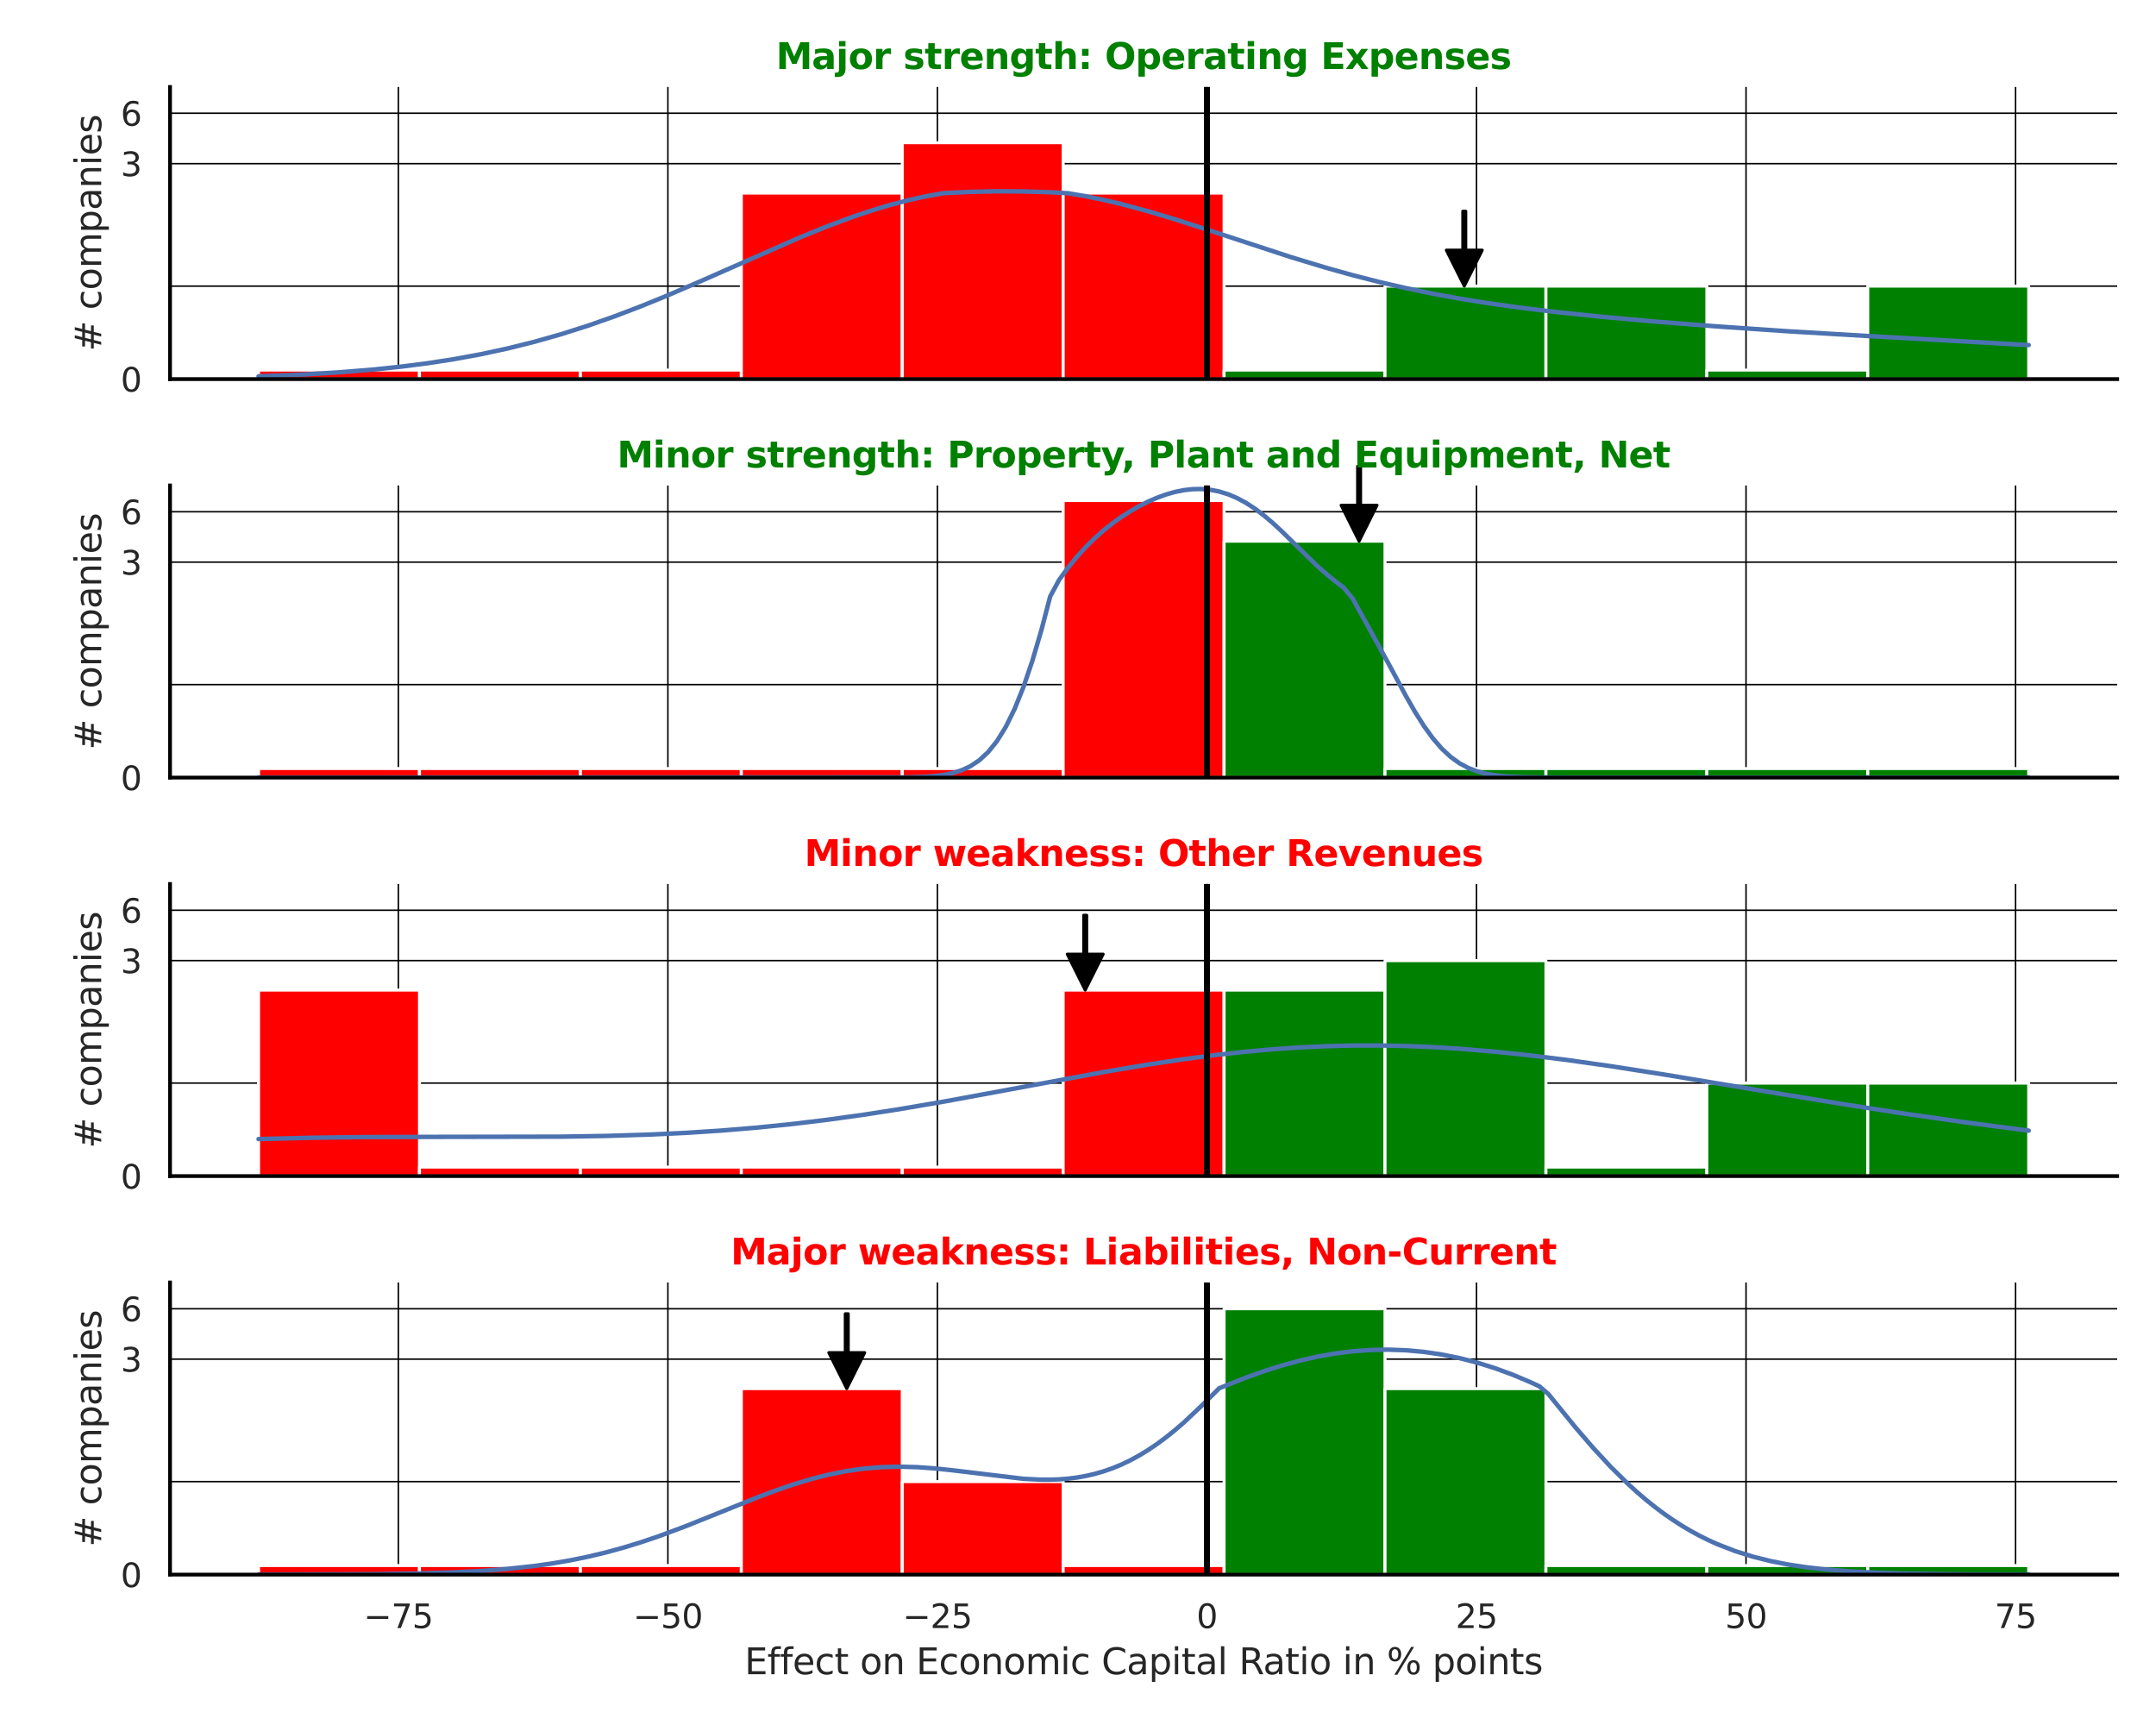 <?xml version="1.0" encoding="utf-8" standalone="no"?>
<!DOCTYPE svg PUBLIC "-//W3C//DTD SVG 1.1//EN"
  "http://www.w3.org/Graphics/SVG/1.1/DTD/svg11.dtd">
<svg xmlns:xlink="http://www.w3.org/1999/xlink" width="720pt" height="576pt" viewBox="0 0 720 576" xmlns="http://www.w3.org/2000/svg" version="1.1">
 <defs>
  <style type="text/css">*{stroke-linejoin: round; stroke-linecap: butt}</style>
 </defs>
 <g id="figure_1">
  <g id="patch_1">
   <path d="M 0 576 
L 720 576 
L 720 0 
L 0 0 
z
" style="fill: #ffffff"/>
  </g>
  <g id="axes_1">
   <g id="patch_2">
    <path d="M 56.79 126.585 
L 707.04 126.585 
L 707.04 29.04 
L 56.79 29.04 
z
" style="fill: #ffffff"/>
   </g>
   <g id="matplotlib.axis_1">
    <g id="xtick_1">
     <g id="line2d_1">
      <path d="M 133.029 126.585 
L 133.029 29.04 
" clip-path="url(#p3baa3dc66e)" style="fill: none; stroke: #000000; stroke-width: 0.5; stroke-linecap: round"/>
     </g>
    </g>
    <g id="xtick_2">
     <g id="line2d_2">
      <path d="M 223.041 126.585 
L 223.041 29.04 
" clip-path="url(#p3baa3dc66e)" style="fill: none; stroke: #000000; stroke-width: 0.5; stroke-linecap: round"/>
     </g>
    </g>
    <g id="xtick_3">
     <g id="line2d_3">
      <path d="M 313.054 126.585 
L 313.054 29.04 
" clip-path="url(#p3baa3dc66e)" style="fill: none; stroke: #000000; stroke-width: 0.5; stroke-linecap: round"/>
     </g>
    </g>
    <g id="xtick_4">
     <g id="line2d_4">
      <path d="M 403.066 126.585 
L 403.066 29.04 
" clip-path="url(#p3baa3dc66e)" style="fill: none; stroke: #000000; stroke-width: 0.5; stroke-linecap: round"/>
     </g>
    </g>
    <g id="xtick_5">
     <g id="line2d_5">
      <path d="M 493.078 126.585 
L 493.078 29.04 
" clip-path="url(#p3baa3dc66e)" style="fill: none; stroke: #000000; stroke-width: 0.5; stroke-linecap: round"/>
     </g>
    </g>
    <g id="xtick_6">
     <g id="line2d_6">
      <path d="M 583.09 126.585 
L 583.09 29.04 
" clip-path="url(#p3baa3dc66e)" style="fill: none; stroke: #000000; stroke-width: 0.5; stroke-linecap: round"/>
     </g>
    </g>
    <g id="xtick_7">
     <g id="line2d_7">
      <path d="M 673.102 126.585 
L 673.102 29.04 
" clip-path="url(#p3baa3dc66e)" style="fill: none; stroke: #000000; stroke-width: 0.5; stroke-linecap: round"/>
     </g>
    </g>
   </g>
   <g id="matplotlib.axis_2">
    <g id="ytick_1">
     <g id="line2d_8">
      <path d="M 56.79 126.585 
L 707.04 126.585 
" clip-path="url(#p3baa3dc66e)" style="fill: none; stroke: #000000; stroke-width: 0.5; stroke-linecap: round"/>
     </g>
     <g id="text_1">
      <!-- 0 -->
      <g style="fill: #262626" transform="translate(40.291 130.764) scale(0.11 -0.11)">
       <defs>
        <path id="DejaVuSans-30" d="M 2034 4250 
Q 1547 4250 1301 3770 
Q 1056 3291 1056 2328 
Q 1056 1369 1301 889 
Q 1547 409 2034 409 
Q 2525 409 2770 889 
Q 3016 1369 3016 2328 
Q 3016 3291 2770 3770 
Q 2525 4250 2034 4250 
z
M 2034 4750 
Q 2819 4750 3233 4129 
Q 3647 3509 3647 2328 
Q 3647 1150 3233 529 
Q 2819 -91 2034 -91 
Q 1250 -91 836 529 
Q 422 1150 422 2328 
Q 422 3509 836 4129 
Q 1250 4750 2034 4750 
z
" transform="scale(0.016)"/>
       </defs>
       <use xlink:href="#DejaVuSans-30"/>
      </g>
     </g>
    </g>
    <g id="ytick_2">
     <g id="line2d_9">
      <path d="M 56.79 54.634 
L 707.04 54.634 
" clip-path="url(#p3baa3dc66e)" style="fill: none; stroke: #000000; stroke-width: 0.5; stroke-linecap: round"/>
     </g>
     <g id="text_2">
      <!-- 3 -->
      <g style="fill: #262626" transform="translate(40.291 58.813) scale(0.11 -0.11)">
       <defs>
        <path id="DejaVuSans-33" d="M 2597 2516 
Q 3050 2419 3304 2112 
Q 3559 1806 3559 1356 
Q 3559 666 3084 287 
Q 2609 -91 1734 -91 
Q 1441 -91 1130 -33 
Q 819 25 488 141 
L 488 750 
Q 750 597 1062 519 
Q 1375 441 1716 441 
Q 2309 441 2620 675 
Q 2931 909 2931 1356 
Q 2931 1769 2642 2001 
Q 2353 2234 1838 2234 
L 1294 2234 
L 1294 2753 
L 1863 2753 
Q 2328 2753 2575 2939 
Q 2822 3125 2822 3475 
Q 2822 3834 2567 4026 
Q 2313 4219 1838 4219 
Q 1578 4219 1281 4162 
Q 984 4106 628 3988 
L 628 4550 
Q 988 4650 1302 4700 
Q 1616 4750 1894 4750 
Q 2613 4750 3031 4423 
Q 3450 4097 3450 3541 
Q 3450 3153 3228 2886 
Q 3006 2619 2597 2516 
z
" transform="scale(0.016)"/>
       </defs>
       <use xlink:href="#DejaVuSans-33"/>
      </g>
     </g>
    </g>
    <g id="ytick_3">
     <g id="line2d_10">
      <path d="M 56.79 37.807 
L 707.04 37.807 
" clip-path="url(#p3baa3dc66e)" style="fill: none; stroke: #000000; stroke-width: 0.5; stroke-linecap: round"/>
     </g>
     <g id="text_3">
      <!-- 6 -->
      <g style="fill: #262626" transform="translate(40.291 41.986) scale(0.11 -0.11)">
       <defs>
        <path id="DejaVuSans-36" d="M 2113 2584 
Q 1688 2584 1439 2293 
Q 1191 2003 1191 1497 
Q 1191 994 1439 701 
Q 1688 409 2113 409 
Q 2538 409 2786 701 
Q 3034 994 3034 1497 
Q 3034 2003 2786 2293 
Q 2538 2584 2113 2584 
z
M 3366 4563 
L 3366 3988 
Q 3128 4100 2886 4159 
Q 2644 4219 2406 4219 
Q 1781 4219 1451 3797 
Q 1122 3375 1075 2522 
Q 1259 2794 1537 2939 
Q 1816 3084 2150 3084 
Q 2853 3084 3261 2657 
Q 3669 2231 3669 1497 
Q 3669 778 3244 343 
Q 2819 -91 2113 -91 
Q 1303 -91 875 529 
Q 447 1150 447 2328 
Q 447 3434 972 4092 
Q 1497 4750 2381 4750 
Q 2619 4750 2861 4703 
Q 3103 4656 3366 4563 
z
" transform="scale(0.016)"/>
       </defs>
       <use xlink:href="#DejaVuSans-36"/>
      </g>
     </g>
    </g>
    <g id="ytick_4">
     <g id="line2d_11">
      <path d="M 56.79 95.531 
L 707.04 95.531 
" clip-path="url(#p3baa3dc66e)" style="fill: none; stroke: #000000; stroke-width: 0.5; stroke-linecap: round"/>
     </g>
    </g>
    <g id="text_4">
     <!-- # companies -->
     <g style="fill: #262626" transform="translate(33.796 117.335) rotate(-90) scale(0.12 -0.12)">
      <defs>
       <path id="DejaVuSans-23" d="M 3272 2816 
L 2363 2816 
L 2100 1772 
L 3016 1772 
L 3272 2816 
z
M 2803 4594 
L 2478 3297 
L 3391 3297 
L 3719 4594 
L 4219 4594 
L 3897 3297 
L 4872 3297 
L 4872 2816 
L 3775 2816 
L 3519 1772 
L 4513 1772 
L 4513 1294 
L 3397 1294 
L 3072 0 
L 2572 0 
L 2894 1294 
L 1978 1294 
L 1656 0 
L 1153 0 
L 1478 1294 
L 494 1294 
L 494 1772 
L 1594 1772 
L 1856 2816 
L 850 2816 
L 850 3297 
L 1978 3297 
L 2297 4594 
L 2803 4594 
z
" transform="scale(0.016)"/>
       <path id="DejaVuSans-20" transform="scale(0.016)"/>
       <path id="DejaVuSans-63" d="M 3122 3366 
L 3122 2828 
Q 2878 2963 2633 3030 
Q 2388 3097 2138 3097 
Q 1578 3097 1268 2742 
Q 959 2388 959 1747 
Q 959 1106 1268 751 
Q 1578 397 2138 397 
Q 2388 397 2633 464 
Q 2878 531 3122 666 
L 3122 134 
Q 2881 22 2623 -34 
Q 2366 -91 2075 -91 
Q 1284 -91 818 406 
Q 353 903 353 1747 
Q 353 2603 823 3093 
Q 1294 3584 2113 3584 
Q 2378 3584 2631 3529 
Q 2884 3475 3122 3366 
z
" transform="scale(0.016)"/>
       <path id="DejaVuSans-6f" d="M 1959 3097 
Q 1497 3097 1228 2736 
Q 959 2375 959 1747 
Q 959 1119 1226 758 
Q 1494 397 1959 397 
Q 2419 397 2687 759 
Q 2956 1122 2956 1747 
Q 2956 2369 2687 2733 
Q 2419 3097 1959 3097 
z
M 1959 3584 
Q 2709 3584 3137 3096 
Q 3566 2609 3566 1747 
Q 3566 888 3137 398 
Q 2709 -91 1959 -91 
Q 1206 -91 779 398 
Q 353 888 353 1747 
Q 353 2609 779 3096 
Q 1206 3584 1959 3584 
z
" transform="scale(0.016)"/>
       <path id="DejaVuSans-6d" d="M 3328 2828 
Q 3544 3216 3844 3400 
Q 4144 3584 4550 3584 
Q 5097 3584 5394 3201 
Q 5691 2819 5691 2113 
L 5691 0 
L 5113 0 
L 5113 2094 
Q 5113 2597 4934 2840 
Q 4756 3084 4391 3084 
Q 3944 3084 3684 2787 
Q 3425 2491 3425 1978 
L 3425 0 
L 2847 0 
L 2847 2094 
Q 2847 2600 2669 2842 
Q 2491 3084 2119 3084 
Q 1678 3084 1418 2786 
Q 1159 2488 1159 1978 
L 1159 0 
L 581 0 
L 581 3500 
L 1159 3500 
L 1159 2956 
Q 1356 3278 1631 3431 
Q 1906 3584 2284 3584 
Q 2666 3584 2933 3390 
Q 3200 3197 3328 2828 
z
" transform="scale(0.016)"/>
       <path id="DejaVuSans-70" d="M 1159 525 
L 1159 -1331 
L 581 -1331 
L 581 3500 
L 1159 3500 
L 1159 2969 
Q 1341 3281 1617 3432 
Q 1894 3584 2278 3584 
Q 2916 3584 3314 3078 
Q 3713 2572 3713 1747 
Q 3713 922 3314 415 
Q 2916 -91 2278 -91 
Q 1894 -91 1617 61 
Q 1341 213 1159 525 
z
M 3116 1747 
Q 3116 2381 2855 2742 
Q 2594 3103 2138 3103 
Q 1681 3103 1420 2742 
Q 1159 2381 1159 1747 
Q 1159 1113 1420 752 
Q 1681 391 2138 391 
Q 2594 391 2855 752 
Q 3116 1113 3116 1747 
z
" transform="scale(0.016)"/>
       <path id="DejaVuSans-61" d="M 2194 1759 
Q 1497 1759 1228 1600 
Q 959 1441 959 1056 
Q 959 750 1161 570 
Q 1363 391 1709 391 
Q 2188 391 2477 730 
Q 2766 1069 2766 1631 
L 2766 1759 
L 2194 1759 
z
M 3341 1997 
L 3341 0 
L 2766 0 
L 2766 531 
Q 2569 213 2275 61 
Q 1981 -91 1556 -91 
Q 1019 -91 701 211 
Q 384 513 384 1019 
Q 384 1609 779 1909 
Q 1175 2209 1959 2209 
L 2766 2209 
L 2766 2266 
Q 2766 2663 2505 2880 
Q 2244 3097 1772 3097 
Q 1472 3097 1187 3025 
Q 903 2953 641 2809 
L 641 3341 
Q 956 3463 1253 3523 
Q 1550 3584 1831 3584 
Q 2591 3584 2966 3190 
Q 3341 2797 3341 1997 
z
" transform="scale(0.016)"/>
       <path id="DejaVuSans-6e" d="M 3513 2113 
L 3513 0 
L 2938 0 
L 2938 2094 
Q 2938 2591 2744 2837 
Q 2550 3084 2163 3084 
Q 1697 3084 1428 2787 
Q 1159 2491 1159 1978 
L 1159 0 
L 581 0 
L 581 3500 
L 1159 3500 
L 1159 2956 
Q 1366 3272 1645 3428 
Q 1925 3584 2291 3584 
Q 2894 3584 3203 3211 
Q 3513 2838 3513 2113 
z
" transform="scale(0.016)"/>
       <path id="DejaVuSans-69" d="M 603 3500 
L 1178 3500 
L 1178 0 
L 603 0 
L 603 3500 
z
M 603 4863 
L 1178 4863 
L 1178 4134 
L 603 4134 
L 603 4863 
z
" transform="scale(0.016)"/>
       <path id="DejaVuSans-65" d="M 3597 1894 
L 3597 1613 
L 953 1613 
Q 991 1019 1311 708 
Q 1631 397 2203 397 
Q 2534 397 2845 478 
Q 3156 559 3463 722 
L 3463 178 
Q 3153 47 2828 -22 
Q 2503 -91 2169 -91 
Q 1331 -91 842 396 
Q 353 884 353 1716 
Q 353 2575 817 3079 
Q 1281 3584 2069 3584 
Q 2775 3584 3186 3129 
Q 3597 2675 3597 1894 
z
M 3022 2063 
Q 3016 2534 2758 2815 
Q 2500 3097 2075 3097 
Q 1594 3097 1305 2825 
Q 1016 2553 972 2059 
L 3022 2063 
z
" transform="scale(0.016)"/>
       <path id="DejaVuSans-73" d="M 2834 3397 
L 2834 2853 
Q 2591 2978 2328 3040 
Q 2066 3103 1784 3103 
Q 1356 3103 1142 2972 
Q 928 2841 928 2578 
Q 928 2378 1081 2264 
Q 1234 2150 1697 2047 
L 1894 2003 
Q 2506 1872 2764 1633 
Q 3022 1394 3022 966 
Q 3022 478 2636 193 
Q 2250 -91 1575 -91 
Q 1294 -91 989 -36 
Q 684 19 347 128 
L 347 722 
Q 666 556 975 473 
Q 1284 391 1588 391 
Q 1994 391 2212 530 
Q 2431 669 2431 922 
Q 2431 1156 2273 1281 
Q 2116 1406 1581 1522 
L 1381 1569 
Q 847 1681 609 1914 
Q 372 2147 372 2553 
Q 372 3047 722 3315 
Q 1072 3584 1716 3584 
Q 2034 3584 2315 3537 
Q 2597 3491 2834 3397 
z
" transform="scale(0.016)"/>
      </defs>
      <use xlink:href="#DejaVuSans-23"/>
      <use xlink:href="#DejaVuSans-20" transform="translate(83.789 0)"/>
      <use xlink:href="#DejaVuSans-63" transform="translate(115.576 0)"/>
      <use xlink:href="#DejaVuSans-6f" transform="translate(170.557 0)"/>
      <use xlink:href="#DejaVuSans-6d" transform="translate(231.738 0)"/>
      <use xlink:href="#DejaVuSans-70" transform="translate(329.15 0)"/>
      <use xlink:href="#DejaVuSans-61" transform="translate(392.627 0)"/>
      <use xlink:href="#DejaVuSans-6e" transform="translate(453.906 0)"/>
      <use xlink:href="#DejaVuSans-69" transform="translate(517.285 0)"/>
      <use xlink:href="#DejaVuSans-65" transform="translate(545.068 0)"/>
      <use xlink:href="#DejaVuSans-73" transform="translate(606.592 0)"/>
     </g>
    </g>
   </g>
   <g id="patch_3">
    <path d="M 86.347 126.585 
L 140.086 126.585 
L 140.086 123.564 
L 86.347 123.564 
z
" clip-path="url(#p3baa3dc66e)" style="fill: #ff0000; stroke: #ffffff; stroke-linejoin: miter"/>
   </g>
   <g id="patch_4">
    <path d="M 140.086 126.585 
L 193.826 126.585 
L 193.826 123.564 
L 140.086 123.564 
z
" clip-path="url(#p3baa3dc66e)" style="fill: #ff0000; stroke: #ffffff; stroke-linejoin: miter"/>
   </g>
   <g id="patch_5">
    <path d="M 193.826 126.585 
L 247.566 126.585 
L 247.566 123.564 
L 193.826 123.564 
z
" clip-path="url(#p3baa3dc66e)" style="fill: #ff0000; stroke: #ffffff; stroke-linejoin: miter"/>
   </g>
   <g id="patch_6">
    <path d="M 247.566 126.585 
L 301.305 126.585 
L 301.305 64.477 
L 247.566 64.477 
z
" clip-path="url(#p3baa3dc66e)" style="fill: #ff0000; stroke: #ffffff; stroke-linejoin: miter"/>
   </g>
   <g id="patch_7">
    <path d="M 301.305 126.585 
L 355.045 126.585 
L 355.045 47.65 
L 301.305 47.65 
z
" clip-path="url(#p3baa3dc66e)" style="fill: #ff0000; stroke: #ffffff; stroke-linejoin: miter"/>
   </g>
   <g id="patch_8">
    <path d="M 355.045 126.585 
L 408.785 126.585 
L 408.785 64.477 
L 355.045 64.477 
z
" clip-path="url(#p3baa3dc66e)" style="fill: #ff0000; stroke: #ffffff; stroke-linejoin: miter"/>
   </g>
   <g id="patch_9">
    <path d="M 408.785 126.585 
L 462.525 126.585 
L 462.525 123.564 
L 408.785 123.564 
z
" clip-path="url(#p3baa3dc66e)" style="fill: #008000; stroke: #ffffff; stroke-linejoin: miter"/>
   </g>
   <g id="patch_10">
    <path d="M 462.525 126.585 
L 516.264 126.585 
L 516.264 95.531 
L 462.525 95.531 
z
" clip-path="url(#p3baa3dc66e)" style="fill: #008000; stroke: #ffffff; stroke-linejoin: miter"/>
   </g>
   <g id="patch_11">
    <path d="M 516.264 126.585 
L 570.004 126.585 
L 570.004 95.531 
L 516.264 95.531 
z
" clip-path="url(#p3baa3dc66e)" style="fill: #008000; stroke: #ffffff; stroke-linejoin: miter"/>
   </g>
   <g id="patch_12">
    <path d="M 570.004 126.585 
L 623.744 126.585 
L 623.744 123.564 
L 570.004 123.564 
z
" clip-path="url(#p3baa3dc66e)" style="fill: #008000; stroke: #ffffff; stroke-linejoin: miter"/>
   </g>
   <g id="patch_13">
    <path d="M 623.744 126.585 
L 677.483 126.585 
L 677.483 95.531 
L 623.744 95.531 
z
" clip-path="url(#p3baa3dc66e)" style="fill: #008000; stroke: #ffffff; stroke-linejoin: miter"/>
   </g>
   <g id="line2d_12">
    <path d="M 86.347 125.657 
L 101.199 125.047 
L 113.082 124.336 
L 124.964 123.367 
L 133.875 122.433 
L 142.787 121.291 
L 151.699 119.913 
L 160.61 118.275 
L 169.522 116.356 
L 178.433 114.138 
L 187.345 111.613 
L 196.257 108.781 
L 205.168 105.654 
L 214.08 102.255 
L 222.991 98.621 
L 234.874 93.499 
L 267.549 79.098 
L 276.461 75.494 
L 285.373 72.2 
L 291.314 70.221 
L 297.255 68.441 
L 303.196 66.883 
L 309.137 65.563 
L 315.078 64.497 
L 323.99 64.058 
L 332.901 63.871 
L 341.813 63.918 
L 350.724 64.191 
L 356.665 64.523 
L 362.607 65.532 
L 368.548 66.748 
L 374.489 68.148 
L 383.4 70.54 
L 392.312 73.206 
L 404.194 77.03 
L 430.929 85.799 
L 442.811 89.402 
L 451.723 91.889 
L 460.634 94.165 
L 469.546 96.22 
L 478.457 98.057 
L 487.369 99.687 
L 496.281 101.128 
L 508.163 102.797 
L 520.045 104.23 
L 534.898 105.773 
L 552.721 107.372 
L 573.514 109.003 
L 597.279 110.629 
L 624.014 112.211 
L 677.483 115.222 
L 677.483 115.222 
" clip-path="url(#p3baa3dc66e)" style="fill: none; stroke: #4c72b0; stroke-width: 1.5; stroke-linecap: round"/>
   </g>
   <g id="line2d_13">
    <path d="M 403.066 126.585 
L 403.066 29.04 
" clip-path="url(#p3baa3dc66e)" style="fill: none; stroke: #000000; stroke-width: 2; stroke-linecap: round"/>
   </g>
   <g id="patch_14">
    <path d="M 56.79 126.585 
L 56.79 29.04 
" style="fill: none; stroke: #000000; stroke-width: 1.25; stroke-linejoin: miter; stroke-linecap: square"/>
   </g>
   <g id="patch_15">
    <path d="M 56.79 126.585 
L 707.04 126.585 
" style="fill: none; stroke: #000000; stroke-width: 1.25; stroke-linejoin: miter; stroke-linecap: square"/>
   </g>
   <g id="patch_16">
    <path d="M 489.499 70.531 
Q 489.499 77.03 489.499 83.528 
L 494.999 83.528 
Q 491.999 89.53 488.999 95.531 
Q 485.999 89.53 482.999 83.528 
L 488.499 83.528 
Q 488.499 77.03 488.499 70.531 
L 489.499 70.531 
z
" style="stroke: #000000; stroke-linecap: round"/>
   </g>
   <g id="text_5">
    <!-- Major strength: Operating Expenses -->
    <g style="fill: #008000" transform="translate(259.14 23.04) scale(0.12 -0.12)">
     <defs>
      <path id="DejaVuSans-Bold-4d" d="M 588 4666 
L 2119 4666 
L 3181 2169 
L 4250 4666 
L 5778 4666 
L 5778 0 
L 4641 0 
L 4641 3413 
L 3566 897 
L 2803 897 
L 1728 3413 
L 1728 0 
L 588 0 
L 588 4666 
z
" transform="scale(0.016)"/>
      <path id="DejaVuSans-Bold-61" d="M 2106 1575 
Q 1756 1575 1579 1456 
Q 1403 1338 1403 1106 
Q 1403 894 1545 773 
Q 1688 653 1941 653 
Q 2256 653 2472 879 
Q 2688 1106 2688 1447 
L 2688 1575 
L 2106 1575 
z
M 3816 1997 
L 3816 0 
L 2688 0 
L 2688 519 
Q 2463 200 2181 54 
Q 1900 -91 1497 -91 
Q 953 -91 614 226 
Q 275 544 275 1050 
Q 275 1666 698 1953 
Q 1122 2241 2028 2241 
L 2688 2241 
L 2688 2328 
Q 2688 2594 2478 2717 
Q 2269 2841 1825 2841 
Q 1466 2841 1156 2769 
Q 847 2697 581 2553 
L 581 3406 
Q 941 3494 1303 3539 
Q 1666 3584 2028 3584 
Q 2975 3584 3395 3211 
Q 3816 2838 3816 1997 
z
" transform="scale(0.016)"/>
      <path id="DejaVuSans-Bold-6a" d="M 538 3500 
L 1656 3500 
L 1656 63 
Q 1656 -641 1318 -1011 
Q 981 -1381 341 -1381 
L -213 -1381 
L -213 -647 
L -19 -647 
Q 300 -647 419 -503 
Q 538 -359 538 63 
L 538 3500 
z
M 538 4863 
L 1656 4863 
L 1656 3950 
L 538 3950 
L 538 4863 
z
" transform="scale(0.016)"/>
      <path id="DejaVuSans-Bold-6f" d="M 2203 2784 
Q 1831 2784 1636 2517 
Q 1441 2250 1441 1747 
Q 1441 1244 1636 976 
Q 1831 709 2203 709 
Q 2569 709 2762 976 
Q 2956 1244 2956 1747 
Q 2956 2250 2762 2517 
Q 2569 2784 2203 2784 
z
M 2203 3584 
Q 3106 3584 3614 3096 
Q 4122 2609 4122 1747 
Q 4122 884 3614 396 
Q 3106 -91 2203 -91 
Q 1297 -91 786 396 
Q 275 884 275 1747 
Q 275 2609 786 3096 
Q 1297 3584 2203 3584 
z
" transform="scale(0.016)"/>
      <path id="DejaVuSans-Bold-72" d="M 3138 2547 
Q 2991 2616 2845 2648 
Q 2700 2681 2553 2681 
Q 2122 2681 1889 2404 
Q 1656 2128 1656 1613 
L 1656 0 
L 538 0 
L 538 3500 
L 1656 3500 
L 1656 2925 
Q 1872 3269 2151 3426 
Q 2431 3584 2822 3584 
Q 2878 3584 2943 3579 
Q 3009 3575 3134 3559 
L 3138 2547 
z
" transform="scale(0.016)"/>
      <path id="DejaVuSans-Bold-20" transform="scale(0.016)"/>
      <path id="DejaVuSans-Bold-73" d="M 3272 3391 
L 3272 2541 
Q 2913 2691 2578 2766 
Q 2244 2841 1947 2841 
Q 1628 2841 1473 2761 
Q 1319 2681 1319 2516 
Q 1319 2381 1436 2309 
Q 1553 2238 1856 2203 
L 2053 2175 
Q 2913 2066 3209 1816 
Q 3506 1566 3506 1031 
Q 3506 472 3093 190 
Q 2681 -91 1863 -91 
Q 1516 -91 1145 -36 
Q 775 19 384 128 
L 384 978 
Q 719 816 1070 734 
Q 1422 653 1784 653 
Q 2113 653 2278 743 
Q 2444 834 2444 1013 
Q 2444 1163 2330 1236 
Q 2216 1309 1875 1350 
L 1678 1375 
Q 931 1469 631 1722 
Q 331 1975 331 2491 
Q 331 3047 712 3315 
Q 1094 3584 1881 3584 
Q 2191 3584 2531 3537 
Q 2872 3491 3272 3391 
z
" transform="scale(0.016)"/>
      <path id="DejaVuSans-Bold-74" d="M 1759 4494 
L 1759 3500 
L 2913 3500 
L 2913 2700 
L 1759 2700 
L 1759 1216 
Q 1759 972 1856 886 
Q 1953 800 2241 800 
L 2816 800 
L 2816 0 
L 1856 0 
Q 1194 0 917 276 
Q 641 553 641 1216 
L 641 2700 
L 84 2700 
L 84 3500 
L 641 3500 
L 641 4494 
L 1759 4494 
z
" transform="scale(0.016)"/>
      <path id="DejaVuSans-Bold-65" d="M 4031 1759 
L 4031 1441 
L 1416 1441 
Q 1456 1047 1700 850 
Q 1944 653 2381 653 
Q 2734 653 3104 758 
Q 3475 863 3866 1075 
L 3866 213 
Q 3469 63 3072 -14 
Q 2675 -91 2278 -91 
Q 1328 -91 801 392 
Q 275 875 275 1747 
Q 275 2603 792 3093 
Q 1309 3584 2216 3584 
Q 3041 3584 3536 3087 
Q 4031 2591 4031 1759 
z
M 2881 2131 
Q 2881 2450 2695 2645 
Q 2509 2841 2209 2841 
Q 1884 2841 1681 2658 
Q 1478 2475 1428 2131 
L 2881 2131 
z
" transform="scale(0.016)"/>
      <path id="DejaVuSans-Bold-6e" d="M 4056 2131 
L 4056 0 
L 2931 0 
L 2931 347 
L 2931 1631 
Q 2931 2084 2911 2256 
Q 2891 2428 2841 2509 
Q 2775 2619 2662 2680 
Q 2550 2741 2406 2741 
Q 2056 2741 1856 2470 
Q 1656 2200 1656 1722 
L 1656 0 
L 538 0 
L 538 3500 
L 1656 3500 
L 1656 2988 
Q 1909 3294 2193 3439 
Q 2478 3584 2822 3584 
Q 3428 3584 3742 3212 
Q 4056 2841 4056 2131 
z
" transform="scale(0.016)"/>
      <path id="DejaVuSans-Bold-67" d="M 2919 594 
Q 2688 288 2409 144 
Q 2131 0 1766 0 
Q 1125 0 706 504 
Q 288 1009 288 1791 
Q 288 2575 706 3076 
Q 1125 3578 1766 3578 
Q 2131 3578 2409 3434 
Q 2688 3291 2919 2981 
L 2919 3500 
L 4044 3500 
L 4044 353 
Q 4044 -491 3511 -936 
Q 2978 -1381 1966 -1381 
Q 1638 -1381 1331 -1331 
Q 1025 -1281 716 -1178 
L 716 -306 
Q 1009 -475 1290 -558 
Q 1572 -641 1856 -641 
Q 2406 -641 2662 -400 
Q 2919 -159 2919 353 
L 2919 594 
z
M 2181 2772 
Q 1834 2772 1640 2515 
Q 1447 2259 1447 1791 
Q 1447 1309 1634 1061 
Q 1822 813 2181 813 
Q 2531 813 2725 1069 
Q 2919 1325 2919 1791 
Q 2919 2259 2725 2515 
Q 2531 2772 2181 2772 
z
" transform="scale(0.016)"/>
      <path id="DejaVuSans-Bold-68" d="M 4056 2131 
L 4056 0 
L 2931 0 
L 2931 347 
L 2931 1625 
Q 2931 2084 2911 2256 
Q 2891 2428 2841 2509 
Q 2775 2619 2662 2680 
Q 2550 2741 2406 2741 
Q 2056 2741 1856 2470 
Q 1656 2200 1656 1722 
L 1656 0 
L 538 0 
L 538 4863 
L 1656 4863 
L 1656 2988 
Q 1909 3294 2193 3439 
Q 2478 3584 2822 3584 
Q 3428 3584 3742 3212 
Q 4056 2841 4056 2131 
z
" transform="scale(0.016)"/>
      <path id="DejaVuSans-Bold-3a" d="M 716 3500 
L 1844 3500 
L 1844 2291 
L 716 2291 
L 716 3500 
z
M 716 1209 
L 1844 1209 
L 1844 0 
L 716 0 
L 716 1209 
z
" transform="scale(0.016)"/>
      <path id="DejaVuSans-Bold-4f" d="M 2719 3878 
Q 2169 3878 1866 3472 
Q 1563 3066 1563 2328 
Q 1563 1594 1866 1187 
Q 2169 781 2719 781 
Q 3272 781 3575 1187 
Q 3878 1594 3878 2328 
Q 3878 3066 3575 3472 
Q 3272 3878 2719 3878 
z
M 2719 4750 
Q 3844 4750 4481 4106 
Q 5119 3463 5119 2328 
Q 5119 1197 4481 553 
Q 3844 -91 2719 -91 
Q 1597 -91 958 553 
Q 319 1197 319 2328 
Q 319 3463 958 4106 
Q 1597 4750 2719 4750 
z
" transform="scale(0.016)"/>
      <path id="DejaVuSans-Bold-70" d="M 1656 506 
L 1656 -1331 
L 538 -1331 
L 538 3500 
L 1656 3500 
L 1656 2988 
Q 1888 3294 2169 3439 
Q 2450 3584 2816 3584 
Q 3463 3584 3878 3070 
Q 4294 2556 4294 1747 
Q 4294 938 3878 423 
Q 3463 -91 2816 -91 
Q 2450 -91 2169 54 
Q 1888 200 1656 506 
z
M 2400 2772 
Q 2041 2772 1848 2508 
Q 1656 2244 1656 1747 
Q 1656 1250 1848 986 
Q 2041 722 2400 722 
Q 2759 722 2948 984 
Q 3138 1247 3138 1747 
Q 3138 2247 2948 2509 
Q 2759 2772 2400 2772 
z
" transform="scale(0.016)"/>
      <path id="DejaVuSans-Bold-69" d="M 538 3500 
L 1656 3500 
L 1656 0 
L 538 0 
L 538 3500 
z
M 538 4863 
L 1656 4863 
L 1656 3950 
L 538 3950 
L 538 4863 
z
" transform="scale(0.016)"/>
      <path id="DejaVuSans-Bold-45" d="M 588 4666 
L 3834 4666 
L 3834 3756 
L 1791 3756 
L 1791 2888 
L 3713 2888 
L 3713 1978 
L 1791 1978 
L 1791 909 
L 3903 909 
L 3903 0 
L 588 0 
L 588 4666 
z
" transform="scale(0.016)"/>
      <path id="DejaVuSans-Bold-78" d="M 1422 1791 
L 159 3500 
L 1344 3500 
L 2059 2463 
L 2784 3500 
L 3969 3500 
L 2706 1797 
L 4031 0 
L 2847 0 
L 2059 1106 
L 1281 0 
L 97 0 
L 1422 1791 
z
" transform="scale(0.016)"/>
     </defs>
     <use xlink:href="#DejaVuSans-Bold-4d"/>
     <use xlink:href="#DejaVuSans-Bold-61" transform="translate(99.512 0)"/>
     <use xlink:href="#DejaVuSans-Bold-6a" transform="translate(166.992 0)"/>
     <use xlink:href="#DejaVuSans-Bold-6f" transform="translate(201.27 0)"/>
     <use xlink:href="#DejaVuSans-Bold-72" transform="translate(269.971 0)"/>
     <use xlink:href="#DejaVuSans-Bold-20" transform="translate(319.287 0)"/>
     <use xlink:href="#DejaVuSans-Bold-73" transform="translate(354.102 0)"/>
     <use xlink:href="#DejaVuSans-Bold-74" transform="translate(413.623 0)"/>
     <use xlink:href="#DejaVuSans-Bold-72" transform="translate(461.426 0)"/>
     <use xlink:href="#DejaVuSans-Bold-65" transform="translate(510.742 0)"/>
     <use xlink:href="#DejaVuSans-Bold-6e" transform="translate(578.564 0)"/>
     <use xlink:href="#DejaVuSans-Bold-67" transform="translate(649.756 0)"/>
     <use xlink:href="#DejaVuSans-Bold-74" transform="translate(721.338 0)"/>
     <use xlink:href="#DejaVuSans-Bold-68" transform="translate(769.141 0)"/>
     <use xlink:href="#DejaVuSans-Bold-3a" transform="translate(840.332 0)"/>
     <use xlink:href="#DejaVuSans-Bold-20" transform="translate(880.322 0)"/>
     <use xlink:href="#DejaVuSans-Bold-4f" transform="translate(915.137 0)"/>
     <use xlink:href="#DejaVuSans-Bold-70" transform="translate(1000.146 0)"/>
     <use xlink:href="#DejaVuSans-Bold-65" transform="translate(1071.729 0)"/>
     <use xlink:href="#DejaVuSans-Bold-72" transform="translate(1139.551 0)"/>
     <use xlink:href="#DejaVuSans-Bold-61" transform="translate(1188.867 0)"/>
     <use xlink:href="#DejaVuSans-Bold-74" transform="translate(1256.348 0)"/>
     <use xlink:href="#DejaVuSans-Bold-69" transform="translate(1304.15 0)"/>
     <use xlink:href="#DejaVuSans-Bold-6e" transform="translate(1338.428 0)"/>
     <use xlink:href="#DejaVuSans-Bold-67" transform="translate(1409.619 0)"/>
     <use xlink:href="#DejaVuSans-Bold-20" transform="translate(1481.201 0)"/>
     <use xlink:href="#DejaVuSans-Bold-45" transform="translate(1516.016 0)"/>
     <use xlink:href="#DejaVuSans-Bold-78" transform="translate(1584.326 0)"/>
     <use xlink:href="#DejaVuSans-Bold-70" transform="translate(1648.828 0)"/>
     <use xlink:href="#DejaVuSans-Bold-65" transform="translate(1720.41 0)"/>
     <use xlink:href="#DejaVuSans-Bold-6e" transform="translate(1788.232 0)"/>
     <use xlink:href="#DejaVuSans-Bold-73" transform="translate(1859.424 0)"/>
     <use xlink:href="#DejaVuSans-Bold-65" transform="translate(1918.945 0)"/>
     <use xlink:href="#DejaVuSans-Bold-73" transform="translate(1986.768 0)"/>
    </g>
   </g>
  </g>
  <g id="axes_2">
   <g id="patch_17">
    <path d="M 56.79 259.65 
L 707.04 259.65 
L 707.04 162.105 
L 56.79 162.105 
z
" style="fill: #ffffff"/>
   </g>
   <g id="matplotlib.axis_3">
    <g id="xtick_8">
     <g id="line2d_14">
      <path d="M 133.029 259.65 
L 133.029 162.105 
" clip-path="url(#pf58dddb52f)" style="fill: none; stroke: #000000; stroke-width: 0.5; stroke-linecap: round"/>
     </g>
    </g>
    <g id="xtick_9">
     <g id="line2d_15">
      <path d="M 223.041 259.65 
L 223.041 162.105 
" clip-path="url(#pf58dddb52f)" style="fill: none; stroke: #000000; stroke-width: 0.5; stroke-linecap: round"/>
     </g>
    </g>
    <g id="xtick_10">
     <g id="line2d_16">
      <path d="M 313.054 259.65 
L 313.054 162.105 
" clip-path="url(#pf58dddb52f)" style="fill: none; stroke: #000000; stroke-width: 0.5; stroke-linecap: round"/>
     </g>
    </g>
    <g id="xtick_11">
     <g id="line2d_17">
      <path d="M 403.066 259.65 
L 403.066 162.105 
" clip-path="url(#pf58dddb52f)" style="fill: none; stroke: #000000; stroke-width: 0.5; stroke-linecap: round"/>
     </g>
    </g>
    <g id="xtick_12">
     <g id="line2d_18">
      <path d="M 493.078 259.65 
L 493.078 162.105 
" clip-path="url(#pf58dddb52f)" style="fill: none; stroke: #000000; stroke-width: 0.5; stroke-linecap: round"/>
     </g>
    </g>
    <g id="xtick_13">
     <g id="line2d_19">
      <path d="M 583.09 259.65 
L 583.09 162.105 
" clip-path="url(#pf58dddb52f)" style="fill: none; stroke: #000000; stroke-width: 0.5; stroke-linecap: round"/>
     </g>
    </g>
    <g id="xtick_14">
     <g id="line2d_20">
      <path d="M 673.102 259.65 
L 673.102 162.105 
" clip-path="url(#pf58dddb52f)" style="fill: none; stroke: #000000; stroke-width: 0.5; stroke-linecap: round"/>
     </g>
    </g>
   </g>
   <g id="matplotlib.axis_4">
    <g id="ytick_5">
     <g id="line2d_21">
      <path d="M 56.79 259.65 
L 707.04 259.65 
" clip-path="url(#pf58dddb52f)" style="fill: none; stroke: #000000; stroke-width: 0.5; stroke-linecap: round"/>
     </g>
     <g id="text_6">
      <!-- 0 -->
      <g style="fill: #262626" transform="translate(40.291 263.829) scale(0.11 -0.11)">
       <use xlink:href="#DejaVuSans-30"/>
      </g>
     </g>
    </g>
    <g id="ytick_6">
     <g id="line2d_22">
      <path d="M 56.79 187.699 
L 707.04 187.699 
" clip-path="url(#pf58dddb52f)" style="fill: none; stroke: #000000; stroke-width: 0.5; stroke-linecap: round"/>
     </g>
     <g id="text_7">
      <!-- 3 -->
      <g style="fill: #262626" transform="translate(40.291 191.878) scale(0.11 -0.11)">
       <use xlink:href="#DejaVuSans-33"/>
      </g>
     </g>
    </g>
    <g id="ytick_7">
     <g id="line2d_23">
      <path d="M 56.79 170.872 
L 707.04 170.872 
" clip-path="url(#pf58dddb52f)" style="fill: none; stroke: #000000; stroke-width: 0.5; stroke-linecap: round"/>
     </g>
     <g id="text_8">
      <!-- 6 -->
      <g style="fill: #262626" transform="translate(40.291 175.051) scale(0.11 -0.11)">
       <use xlink:href="#DejaVuSans-36"/>
      </g>
     </g>
    </g>
    <g id="ytick_8">
     <g id="line2d_24">
      <path d="M 56.79 228.596 
L 707.04 228.596 
" clip-path="url(#pf58dddb52f)" style="fill: none; stroke: #000000; stroke-width: 0.5; stroke-linecap: round"/>
     </g>
    </g>
    <g id="text_9">
     <!-- # companies -->
     <g style="fill: #262626" transform="translate(33.796 250.4) rotate(-90) scale(0.12 -0.12)">
      <use xlink:href="#DejaVuSans-23"/>
      <use xlink:href="#DejaVuSans-20" transform="translate(83.789 0)"/>
      <use xlink:href="#DejaVuSans-63" transform="translate(115.576 0)"/>
      <use xlink:href="#DejaVuSans-6f" transform="translate(170.557 0)"/>
      <use xlink:href="#DejaVuSans-6d" transform="translate(231.738 0)"/>
      <use xlink:href="#DejaVuSans-70" transform="translate(329.15 0)"/>
      <use xlink:href="#DejaVuSans-61" transform="translate(392.627 0)"/>
      <use xlink:href="#DejaVuSans-6e" transform="translate(453.906 0)"/>
      <use xlink:href="#DejaVuSans-69" transform="translate(517.285 0)"/>
      <use xlink:href="#DejaVuSans-65" transform="translate(545.068 0)"/>
      <use xlink:href="#DejaVuSans-73" transform="translate(606.592 0)"/>
     </g>
    </g>
   </g>
   <g id="patch_18">
    <path d="M 86.347 259.65 
L 140.086 259.65 
L 140.086 256.629 
L 86.347 256.629 
z
" clip-path="url(#pf58dddb52f)" style="fill: #ff0000; stroke: #ffffff; stroke-linejoin: miter"/>
   </g>
   <g id="patch_19">
    <path d="M 140.086 259.65 
L 193.826 259.65 
L 193.826 256.629 
L 140.086 256.629 
z
" clip-path="url(#pf58dddb52f)" style="fill: #ff0000; stroke: #ffffff; stroke-linejoin: miter"/>
   </g>
   <g id="patch_20">
    <path d="M 193.826 259.65 
L 247.566 259.65 
L 247.566 256.629 
L 193.826 256.629 
z
" clip-path="url(#pf58dddb52f)" style="fill: #ff0000; stroke: #ffffff; stroke-linejoin: miter"/>
   </g>
   <g id="patch_21">
    <path d="M 247.566 259.65 
L 301.305 259.65 
L 301.305 256.629 
L 247.566 256.629 
z
" clip-path="url(#pf58dddb52f)" style="fill: #ff0000; stroke: #ffffff; stroke-linejoin: miter"/>
   </g>
   <g id="patch_22">
    <path d="M 301.305 259.65 
L 355.045 259.65 
L 355.045 256.629 
L 301.305 256.629 
z
" clip-path="url(#pf58dddb52f)" style="fill: #ff0000; stroke: #ffffff; stroke-linejoin: miter"/>
   </g>
   <g id="patch_23">
    <path d="M 355.045 259.65 
L 408.785 259.65 
L 408.785 167.13 
L 355.045 167.13 
z
" clip-path="url(#pf58dddb52f)" style="fill: #ff0000; stroke: #ffffff; stroke-linejoin: miter"/>
   </g>
   <g id="patch_24">
    <path d="M 408.785 259.65 
L 462.525 259.65 
L 462.525 180.715 
L 408.785 180.715 
z
" clip-path="url(#pf58dddb52f)" style="fill: #008000; stroke: #ffffff; stroke-linejoin: miter"/>
   </g>
   <g id="patch_25">
    <path d="M 462.525 259.65 
L 516.264 259.65 
L 516.264 256.629 
L 462.525 256.629 
z
" clip-path="url(#pf58dddb52f)" style="fill: #008000; stroke: #ffffff; stroke-linejoin: miter"/>
   </g>
   <g id="patch_26">
    <path d="M 516.264 259.65 
L 570.004 259.65 
L 570.004 256.629 
L 516.264 256.629 
z
" clip-path="url(#pf58dddb52f)" style="fill: #008000; stroke: #ffffff; stroke-linejoin: miter"/>
   </g>
   <g id="patch_27">
    <path d="M 570.004 259.65 
L 623.744 259.65 
L 623.744 256.629 
L 570.004 256.629 
z
" clip-path="url(#pf58dddb52f)" style="fill: #008000; stroke: #ffffff; stroke-linejoin: miter"/>
   </g>
   <g id="patch_28">
    <path d="M 623.744 259.65 
L 677.483 259.65 
L 677.483 256.629 
L 623.744 256.629 
z
" clip-path="url(#pf58dddb52f)" style="fill: #008000; stroke: #ffffff; stroke-linejoin: miter"/>
   </g>
   <g id="line2d_25">
    <path d="M 86.347 259.65 
L 303.196 259.567 
L 309.137 259.361 
L 312.107 259.135 
L 315.078 258.762 
L 318.049 258.168 
L 321.019 257.252 
L 323.99 255.888 
L 326.96 253.925 
L 329.931 251.195 
L 332.901 247.522 
L 335.872 242.738 
L 338.842 236.705 
L 341.813 229.328 
L 344.783 220.573 
L 347.754 210.474 
L 350.724 199.132 
L 353.695 193.637 
L 356.665 189.566 
L 359.636 185.917 
L 362.607 182.649 
L 365.577 179.719 
L 368.548 177.091 
L 371.518 174.731 
L 374.489 172.609 
L 377.459 170.706 
L 380.43 169.007 
L 383.4 167.509 
L 386.371 166.214 
L 389.341 165.132 
L 392.312 164.279 
L 395.282 163.674 
L 398.253 163.337 
L 401.223 163.289 
L 404.194 163.548 
L 407.165 164.13 
L 410.135 165.046 
L 413.106 166.303 
L 416.076 167.9 
L 419.047 169.828 
L 422.017 172.068 
L 424.988 174.586 
L 427.958 177.329 
L 439.84 188.932 
L 442.811 191.558 
L 445.781 193.985 
L 448.752 196.255 
L 451.723 199.856 
L 463.605 221.42 
L 469.546 232.471 
L 472.516 237.65 
L 475.487 242.362 
L 478.457 246.477 
L 481.428 249.926 
L 484.398 252.701 
L 487.369 254.844 
L 490.34 256.434 
L 493.31 257.569 
L 496.281 258.348 
L 499.251 258.862 
L 502.222 259.189 
L 508.163 259.507 
L 517.074 259.631 
L 555.691 259.65 
L 677.483 259.65 
L 677.483 259.65 
" clip-path="url(#pf58dddb52f)" style="fill: none; stroke: #4c72b0; stroke-width: 1.5; stroke-linecap: round"/>
   </g>
   <g id="line2d_26">
    <path d="M 403.066 259.65 
L 403.066 162.105 
" clip-path="url(#pf58dddb52f)" style="fill: none; stroke: #000000; stroke-width: 2; stroke-linecap: round"/>
   </g>
   <g id="patch_29">
    <path d="M 56.79 259.65 
L 56.79 162.105 
" style="fill: none; stroke: #000000; stroke-width: 1.25; stroke-linejoin: miter; stroke-linecap: square"/>
   </g>
   <g id="patch_30">
    <path d="M 56.79 259.65 
L 707.04 259.65 
" style="fill: none; stroke: #000000; stroke-width: 1.25; stroke-linejoin: miter; stroke-linecap: square"/>
   </g>
   <g id="patch_31">
    <path d="M 454.369 155.715 
Q 454.369 162.214 454.369 168.713 
L 459.869 168.713 
Q 456.869 174.714 453.869 180.715 
Q 450.869 174.714 447.869 168.713 
L 453.369 168.713 
Q 453.369 162.214 453.369 155.715 
L 454.369 155.715 
z
" style="stroke: #000000; stroke-linecap: round"/>
   </g>
   <g id="text_10">
    <!-- Minor strength: Property, Plant and Equipment, Net -->
    <g style="fill: #008000" transform="translate(206.063 156.105) scale(0.12 -0.12)">
     <defs>
      <path id="DejaVuSans-Bold-50" d="M 588 4666 
L 2584 4666 
Q 3475 4666 3951 4270 
Q 4428 3875 4428 3144 
Q 4428 2409 3951 2014 
Q 3475 1619 2584 1619 
L 1791 1619 
L 1791 0 
L 588 0 
L 588 4666 
z
M 1791 3794 
L 1791 2491 
L 2456 2491 
Q 2806 2491 2997 2661 
Q 3188 2831 3188 3144 
Q 3188 3456 2997 3625 
Q 2806 3794 2456 3794 
L 1791 3794 
z
" transform="scale(0.016)"/>
      <path id="DejaVuSans-Bold-79" d="M 78 3500 
L 1197 3500 
L 2138 1125 
L 2938 3500 
L 4056 3500 
L 2584 -331 
Q 2363 -916 2067 -1148 
Q 1772 -1381 1288 -1381 
L 641 -1381 
L 641 -647 
L 991 -647 
Q 1275 -647 1404 -556 
Q 1534 -466 1606 -231 
L 1638 -134 
L 78 3500 
z
" transform="scale(0.016)"/>
      <path id="DejaVuSans-Bold-2c" d="M 653 1209 
L 1778 1209 
L 1778 256 
L 1006 -909 
L 341 -909 
L 653 256 
L 653 1209 
z
" transform="scale(0.016)"/>
      <path id="DejaVuSans-Bold-6c" d="M 538 4863 
L 1656 4863 
L 1656 0 
L 538 0 
L 538 4863 
z
" transform="scale(0.016)"/>
      <path id="DejaVuSans-Bold-64" d="M 2919 2988 
L 2919 4863 
L 4044 4863 
L 4044 0 
L 2919 0 
L 2919 506 
Q 2688 197 2409 53 
Q 2131 -91 1766 -91 
Q 1119 -91 703 423 
Q 288 938 288 1747 
Q 288 2556 703 3070 
Q 1119 3584 1766 3584 
Q 2128 3584 2408 3439 
Q 2688 3294 2919 2988 
z
M 2181 722 
Q 2541 722 2730 984 
Q 2919 1247 2919 1747 
Q 2919 2247 2730 2509 
Q 2541 2772 2181 2772 
Q 1825 2772 1636 2509 
Q 1447 2247 1447 1747 
Q 1447 1247 1636 984 
Q 1825 722 2181 722 
z
" transform="scale(0.016)"/>
      <path id="DejaVuSans-Bold-71" d="M 2181 2772 
Q 1825 2772 1636 2509 
Q 1447 2247 1447 1747 
Q 1447 1247 1636 984 
Q 1825 722 2181 722 
Q 2541 722 2730 984 
Q 2919 1247 2919 1747 
Q 2919 2247 2730 2509 
Q 2541 2772 2181 2772 
z
M 2919 506 
Q 2688 197 2409 53 
Q 2131 -91 1766 -91 
Q 1119 -91 703 423 
Q 288 938 288 1747 
Q 288 2556 703 3067 
Q 1119 3578 1766 3578 
Q 2131 3578 2409 3434 
Q 2688 3291 2919 2981 
L 2919 3500 
L 4044 3500 
L 4044 -1331 
L 2919 -1331 
L 2919 506 
z
" transform="scale(0.016)"/>
      <path id="DejaVuSans-Bold-75" d="M 500 1363 
L 500 3500 
L 1625 3500 
L 1625 3150 
Q 1625 2866 1622 2436 
Q 1619 2006 1619 1863 
Q 1619 1441 1641 1255 
Q 1663 1069 1716 984 
Q 1784 875 1895 815 
Q 2006 756 2150 756 
Q 2500 756 2700 1025 
Q 2900 1294 2900 1772 
L 2900 3500 
L 4019 3500 
L 4019 0 
L 2900 0 
L 2900 506 
Q 2647 200 2364 54 
Q 2081 -91 1741 -91 
Q 1134 -91 817 281 
Q 500 653 500 1363 
z
" transform="scale(0.016)"/>
      <path id="DejaVuSans-Bold-6d" d="M 3781 2919 
Q 3994 3244 4286 3414 
Q 4578 3584 4928 3584 
Q 5531 3584 5847 3212 
Q 6163 2841 6163 2131 
L 6163 0 
L 5038 0 
L 5038 1825 
Q 5041 1866 5042 1909 
Q 5044 1953 5044 2034 
Q 5044 2406 4934 2573 
Q 4825 2741 4581 2741 
Q 4263 2741 4089 2478 
Q 3916 2216 3909 1719 
L 3909 0 
L 2784 0 
L 2784 1825 
Q 2784 2406 2684 2573 
Q 2584 2741 2328 2741 
Q 2006 2741 1831 2477 
Q 1656 2213 1656 1722 
L 1656 0 
L 531 0 
L 531 3500 
L 1656 3500 
L 1656 2988 
Q 1863 3284 2130 3434 
Q 2397 3584 2719 3584 
Q 3081 3584 3359 3409 
Q 3638 3234 3781 2919 
z
" transform="scale(0.016)"/>
      <path id="DejaVuSans-Bold-4e" d="M 588 4666 
L 1931 4666 
L 3628 1466 
L 3628 4666 
L 4769 4666 
L 4769 0 
L 3425 0 
L 1728 3200 
L 1728 0 
L 588 0 
L 588 4666 
z
" transform="scale(0.016)"/>
     </defs>
     <use xlink:href="#DejaVuSans-Bold-4d"/>
     <use xlink:href="#DejaVuSans-Bold-69" transform="translate(99.512 0)"/>
     <use xlink:href="#DejaVuSans-Bold-6e" transform="translate(133.789 0)"/>
     <use xlink:href="#DejaVuSans-Bold-6f" transform="translate(204.98 0)"/>
     <use xlink:href="#DejaVuSans-Bold-72" transform="translate(273.682 0)"/>
     <use xlink:href="#DejaVuSans-Bold-20" transform="translate(322.998 0)"/>
     <use xlink:href="#DejaVuSans-Bold-73" transform="translate(357.812 0)"/>
     <use xlink:href="#DejaVuSans-Bold-74" transform="translate(417.334 0)"/>
     <use xlink:href="#DejaVuSans-Bold-72" transform="translate(465.137 0)"/>
     <use xlink:href="#DejaVuSans-Bold-65" transform="translate(514.453 0)"/>
     <use xlink:href="#DejaVuSans-Bold-6e" transform="translate(582.275 0)"/>
     <use xlink:href="#DejaVuSans-Bold-67" transform="translate(653.467 0)"/>
     <use xlink:href="#DejaVuSans-Bold-74" transform="translate(725.049 0)"/>
     <use xlink:href="#DejaVuSans-Bold-68" transform="translate(772.852 0)"/>
     <use xlink:href="#DejaVuSans-Bold-3a" transform="translate(844.043 0)"/>
     <use xlink:href="#DejaVuSans-Bold-20" transform="translate(884.033 0)"/>
     <use xlink:href="#DejaVuSans-Bold-50" transform="translate(918.848 0)"/>
     <use xlink:href="#DejaVuSans-Bold-72" transform="translate(992.139 0)"/>
     <use xlink:href="#DejaVuSans-Bold-6f" transform="translate(1041.455 0)"/>
     <use xlink:href="#DejaVuSans-Bold-70" transform="translate(1110.156 0)"/>
     <use xlink:href="#DejaVuSans-Bold-65" transform="translate(1181.738 0)"/>
     <use xlink:href="#DejaVuSans-Bold-72" transform="translate(1249.561 0)"/>
     <use xlink:href="#DejaVuSans-Bold-74" transform="translate(1298.877 0)"/>
     <use xlink:href="#DejaVuSans-Bold-79" transform="translate(1346.68 0)"/>
     <use xlink:href="#DejaVuSans-Bold-2c" transform="translate(1404.115 0)"/>
     <use xlink:href="#DejaVuSans-Bold-20" transform="translate(1442.104 0)"/>
     <use xlink:href="#DejaVuSans-Bold-50" transform="translate(1476.918 0)"/>
     <use xlink:href="#DejaVuSans-Bold-6c" transform="translate(1550.209 0)"/>
     <use xlink:href="#DejaVuSans-Bold-61" transform="translate(1584.486 0)"/>
     <use xlink:href="#DejaVuSans-Bold-6e" transform="translate(1651.967 0)"/>
     <use xlink:href="#DejaVuSans-Bold-74" transform="translate(1723.158 0)"/>
     <use xlink:href="#DejaVuSans-Bold-20" transform="translate(1770.961 0)"/>
     <use xlink:href="#DejaVuSans-Bold-61" transform="translate(1805.775 0)"/>
     <use xlink:href="#DejaVuSans-Bold-6e" transform="translate(1873.256 0)"/>
     <use xlink:href="#DejaVuSans-Bold-64" transform="translate(1944.447 0)"/>
     <use xlink:href="#DejaVuSans-Bold-20" transform="translate(2016.029 0)"/>
     <use xlink:href="#DejaVuSans-Bold-45" transform="translate(2050.844 0)"/>
     <use xlink:href="#DejaVuSans-Bold-71" transform="translate(2119.154 0)"/>
     <use xlink:href="#DejaVuSans-Bold-75" transform="translate(2190.736 0)"/>
     <use xlink:href="#DejaVuSans-Bold-69" transform="translate(2261.928 0)"/>
     <use xlink:href="#DejaVuSans-Bold-70" transform="translate(2296.205 0)"/>
     <use xlink:href="#DejaVuSans-Bold-6d" transform="translate(2367.787 0)"/>
     <use xlink:href="#DejaVuSans-Bold-65" transform="translate(2471.986 0)"/>
     <use xlink:href="#DejaVuSans-Bold-6e" transform="translate(2539.809 0)"/>
     <use xlink:href="#DejaVuSans-Bold-74" transform="translate(2611 0)"/>
     <use xlink:href="#DejaVuSans-Bold-2c" transform="translate(2658.803 0)"/>
     <use xlink:href="#DejaVuSans-Bold-20" transform="translate(2696.791 0)"/>
     <use xlink:href="#DejaVuSans-Bold-4e" transform="translate(2731.605 0)"/>
     <use xlink:href="#DejaVuSans-Bold-65" transform="translate(2815.297 0)"/>
     <use xlink:href="#DejaVuSans-Bold-74" transform="translate(2883.119 0)"/>
    </g>
   </g>
  </g>
  <g id="axes_3">
   <g id="patch_32">
    <path d="M 56.79 392.715 
L 707.04 392.715 
L 707.04 295.17 
L 56.79 295.17 
z
" style="fill: #ffffff"/>
   </g>
   <g id="matplotlib.axis_5">
    <g id="xtick_15">
     <g id="line2d_27">
      <path d="M 133.029 392.715 
L 133.029 295.17 
" clip-path="url(#p149560c07e)" style="fill: none; stroke: #000000; stroke-width: 0.5; stroke-linecap: round"/>
     </g>
    </g>
    <g id="xtick_16">
     <g id="line2d_28">
      <path d="M 223.041 392.715 
L 223.041 295.17 
" clip-path="url(#p149560c07e)" style="fill: none; stroke: #000000; stroke-width: 0.5; stroke-linecap: round"/>
     </g>
    </g>
    <g id="xtick_17">
     <g id="line2d_29">
      <path d="M 313.054 392.715 
L 313.054 295.17 
" clip-path="url(#p149560c07e)" style="fill: none; stroke: #000000; stroke-width: 0.5; stroke-linecap: round"/>
     </g>
    </g>
    <g id="xtick_18">
     <g id="line2d_30">
      <path d="M 403.066 392.715 
L 403.066 295.17 
" clip-path="url(#p149560c07e)" style="fill: none; stroke: #000000; stroke-width: 0.5; stroke-linecap: round"/>
     </g>
    </g>
    <g id="xtick_19">
     <g id="line2d_31">
      <path d="M 493.078 392.715 
L 493.078 295.17 
" clip-path="url(#p149560c07e)" style="fill: none; stroke: #000000; stroke-width: 0.5; stroke-linecap: round"/>
     </g>
    </g>
    <g id="xtick_20">
     <g id="line2d_32">
      <path d="M 583.09 392.715 
L 583.09 295.17 
" clip-path="url(#p149560c07e)" style="fill: none; stroke: #000000; stroke-width: 0.5; stroke-linecap: round"/>
     </g>
    </g>
    <g id="xtick_21">
     <g id="line2d_33">
      <path d="M 673.102 392.715 
L 673.102 295.17 
" clip-path="url(#p149560c07e)" style="fill: none; stroke: #000000; stroke-width: 0.5; stroke-linecap: round"/>
     </g>
    </g>
   </g>
   <g id="matplotlib.axis_6">
    <g id="ytick_9">
     <g id="line2d_34">
      <path d="M 56.79 392.715 
L 707.04 392.715 
" clip-path="url(#p149560c07e)" style="fill: none; stroke: #000000; stroke-width: 0.5; stroke-linecap: round"/>
     </g>
     <g id="text_11">
      <!-- 0 -->
      <g style="fill: #262626" transform="translate(40.291 396.894) scale(0.11 -0.11)">
       <use xlink:href="#DejaVuSans-30"/>
      </g>
     </g>
    </g>
    <g id="ytick_10">
     <g id="line2d_35">
      <path d="M 56.79 320.764 
L 707.04 320.764 
" clip-path="url(#p149560c07e)" style="fill: none; stroke: #000000; stroke-width: 0.5; stroke-linecap: round"/>
     </g>
     <g id="text_12">
      <!-- 3 -->
      <g style="fill: #262626" transform="translate(40.291 324.943) scale(0.11 -0.11)">
       <use xlink:href="#DejaVuSans-33"/>
      </g>
     </g>
    </g>
    <g id="ytick_11">
     <g id="line2d_36">
      <path d="M 56.79 303.937 
L 707.04 303.937 
" clip-path="url(#p149560c07e)" style="fill: none; stroke: #000000; stroke-width: 0.5; stroke-linecap: round"/>
     </g>
     <g id="text_13">
      <!-- 6 -->
      <g style="fill: #262626" transform="translate(40.291 308.116) scale(0.11 -0.11)">
       <use xlink:href="#DejaVuSans-36"/>
      </g>
     </g>
    </g>
    <g id="ytick_12">
     <g id="line2d_37">
      <path d="M 56.79 361.661 
L 707.04 361.661 
" clip-path="url(#p149560c07e)" style="fill: none; stroke: #000000; stroke-width: 0.5; stroke-linecap: round"/>
     </g>
    </g>
    <g id="text_14">
     <!-- # companies -->
     <g style="fill: #262626" transform="translate(33.796 383.465) rotate(-90) scale(0.12 -0.12)">
      <use xlink:href="#DejaVuSans-23"/>
      <use xlink:href="#DejaVuSans-20" transform="translate(83.789 0)"/>
      <use xlink:href="#DejaVuSans-63" transform="translate(115.576 0)"/>
      <use xlink:href="#DejaVuSans-6f" transform="translate(170.557 0)"/>
      <use xlink:href="#DejaVuSans-6d" transform="translate(231.738 0)"/>
      <use xlink:href="#DejaVuSans-70" transform="translate(329.15 0)"/>
      <use xlink:href="#DejaVuSans-61" transform="translate(392.627 0)"/>
      <use xlink:href="#DejaVuSans-6e" transform="translate(453.906 0)"/>
      <use xlink:href="#DejaVuSans-69" transform="translate(517.285 0)"/>
      <use xlink:href="#DejaVuSans-65" transform="translate(545.068 0)"/>
      <use xlink:href="#DejaVuSans-73" transform="translate(606.592 0)"/>
     </g>
    </g>
   </g>
   <g id="patch_33">
    <path d="M 86.347 392.715 
L 140.086 392.715 
L 140.086 330.607 
L 86.347 330.607 
z
" clip-path="url(#p149560c07e)" style="fill: #ff0000; stroke: #ffffff; stroke-linejoin: miter"/>
   </g>
   <g id="patch_34">
    <path d="M 140.086 392.715 
L 193.826 392.715 
L 193.826 389.694 
L 140.086 389.694 
z
" clip-path="url(#p149560c07e)" style="fill: #ff0000; stroke: #ffffff; stroke-linejoin: miter"/>
   </g>
   <g id="patch_35">
    <path d="M 193.826 392.715 
L 247.566 392.715 
L 247.566 389.694 
L 193.826 389.694 
z
" clip-path="url(#p149560c07e)" style="fill: #ff0000; stroke: #ffffff; stroke-linejoin: miter"/>
   </g>
   <g id="patch_36">
    <path d="M 247.566 392.715 
L 301.305 392.715 
L 301.305 389.694 
L 247.566 389.694 
z
" clip-path="url(#p149560c07e)" style="fill: #ff0000; stroke: #ffffff; stroke-linejoin: miter"/>
   </g>
   <g id="patch_37">
    <path d="M 301.305 392.715 
L 355.045 392.715 
L 355.045 389.694 
L 301.305 389.694 
z
" clip-path="url(#p149560c07e)" style="fill: #ff0000; stroke: #ffffff; stroke-linejoin: miter"/>
   </g>
   <g id="patch_38">
    <path d="M 355.045 392.715 
L 408.785 392.715 
L 408.785 330.607 
L 355.045 330.607 
z
" clip-path="url(#p149560c07e)" style="fill: #ff0000; stroke: #ffffff; stroke-linejoin: miter"/>
   </g>
   <g id="patch_39">
    <path d="M 408.785 392.715 
L 462.525 392.715 
L 462.525 330.607 
L 408.785 330.607 
z
" clip-path="url(#p149560c07e)" style="fill: #008000; stroke: #ffffff; stroke-linejoin: miter"/>
   </g>
   <g id="patch_40">
    <path d="M 462.525 392.715 
L 516.264 392.715 
L 516.264 320.764 
L 462.525 320.764 
z
" clip-path="url(#p149560c07e)" style="fill: #008000; stroke: #ffffff; stroke-linejoin: miter"/>
   </g>
   <g id="patch_41">
    <path d="M 516.264 392.715 
L 570.004 392.715 
L 570.004 389.694 
L 516.264 389.694 
z
" clip-path="url(#p149560c07e)" style="fill: #008000; stroke: #ffffff; stroke-linejoin: miter"/>
   </g>
   <g id="patch_42">
    <path d="M 570.004 392.715 
L 623.744 392.715 
L 623.744 361.661 
L 570.004 361.661 
z
" clip-path="url(#p149560c07e)" style="fill: #008000; stroke: #ffffff; stroke-linejoin: miter"/>
   </g>
   <g id="patch_43">
    <path d="M 623.744 392.715 
L 677.483 392.715 
L 677.483 361.661 
L 623.744 361.661 
z
" clip-path="url(#p149560c07e)" style="fill: #008000; stroke: #ffffff; stroke-linejoin: miter"/>
   </g>
   <g id="line2d_38">
    <path d="M 86.347 380.343 
L 104.17 379.91 
L 121.993 379.684 
L 145.758 379.616 
L 187.345 379.542 
L 202.198 379.304 
L 217.05 378.846 
L 228.932 378.282 
L 240.815 377.515 
L 252.697 376.53 
L 264.579 375.319 
L 276.461 373.882 
L 288.343 372.231 
L 300.225 370.385 
L 315.078 367.852 
L 335.872 364.028 
L 368.548 357.969 
L 383.4 355.465 
L 395.282 353.678 
L 407.165 352.135 
L 416.076 351.164 
L 424.988 350.367 
L 433.899 349.757 
L 442.811 349.34 
L 451.723 349.12 
L 460.634 349.099 
L 469.546 349.274 
L 478.457 349.638 
L 487.369 350.182 
L 499.251 351.168 
L 511.133 352.419 
L 523.015 353.898 
L 537.868 356.002 
L 555.691 358.791 
L 585.397 363.736 
L 615.102 368.624 
L 635.896 371.837 
L 656.689 374.812 
L 677.483 377.531 
L 677.483 377.531 
" clip-path="url(#p149560c07e)" style="fill: none; stroke: #4c72b0; stroke-width: 1.5; stroke-linecap: round"/>
   </g>
   <g id="line2d_39">
    <path d="M 403.066 392.715 
L 403.066 295.17 
" clip-path="url(#p149560c07e)" style="fill: none; stroke: #000000; stroke-width: 2; stroke-linecap: round"/>
   </g>
   <g id="patch_44">
    <path d="M 56.79 392.715 
L 56.79 295.17 
" style="fill: none; stroke: #000000; stroke-width: 1.25; stroke-linejoin: miter; stroke-linecap: square"/>
   </g>
   <g id="patch_45">
    <path d="M 56.79 392.715 
L 707.04 392.715 
" style="fill: none; stroke: #000000; stroke-width: 1.25; stroke-linejoin: miter; stroke-linecap: square"/>
   </g>
   <g id="patch_46">
    <path d="M 362.908 305.607 
Q 362.908 312.106 362.908 318.604 
L 368.408 318.604 
Q 365.408 324.606 362.408 330.607 
Q 359.408 324.606 356.408 318.604 
L 361.908 318.604 
Q 361.908 312.106 361.908 305.607 
L 362.908 305.607 
z
" style="stroke: #000000; stroke-linecap: round"/>
   </g>
   <g id="text_15">
    <!-- Minor weakness: Other Revenues -->
    <g style="fill: #ff0000" transform="translate(268.613 289.17) scale(0.12 -0.12)">
     <defs>
      <path id="DejaVuSans-Bold-77" d="M 225 3500 
L 1313 3500 
L 1900 1088 
L 2491 3500 
L 3425 3500 
L 4013 1113 
L 4603 3500 
L 5691 3500 
L 4769 0 
L 3547 0 
L 2956 2406 
L 2369 0 
L 1147 0 
L 225 3500 
z
" transform="scale(0.016)"/>
      <path id="DejaVuSans-Bold-6b" d="M 538 4863 
L 1656 4863 
L 1656 2216 
L 2944 3500 
L 4244 3500 
L 2534 1894 
L 4378 0 
L 3022 0 
L 1656 1459 
L 1656 0 
L 538 0 
L 538 4863 
z
" transform="scale(0.016)"/>
      <path id="DejaVuSans-Bold-52" d="M 2297 2597 
Q 2675 2597 2839 2737 
Q 3003 2878 3003 3200 
Q 3003 3519 2839 3656 
Q 2675 3794 2297 3794 
L 1791 3794 
L 1791 2597 
L 2297 2597 
z
M 1791 1766 
L 1791 0 
L 588 0 
L 588 4666 
L 2425 4666 
Q 3347 4666 3776 4356 
Q 4206 4047 4206 3378 
Q 4206 2916 3982 2619 
Q 3759 2322 3309 2181 
Q 3556 2125 3751 1926 
Q 3947 1728 4147 1325 
L 4800 0 
L 3519 0 
L 2950 1159 
Q 2778 1509 2601 1637 
Q 2425 1766 2131 1766 
L 1791 1766 
z
" transform="scale(0.016)"/>
      <path id="DejaVuSans-Bold-76" d="M 97 3500 
L 1216 3500 
L 2088 1081 
L 2956 3500 
L 4078 3500 
L 2700 0 
L 1472 0 
L 97 3500 
z
" transform="scale(0.016)"/>
     </defs>
     <use xlink:href="#DejaVuSans-Bold-4d"/>
     <use xlink:href="#DejaVuSans-Bold-69" transform="translate(99.512 0)"/>
     <use xlink:href="#DejaVuSans-Bold-6e" transform="translate(133.789 0)"/>
     <use xlink:href="#DejaVuSans-Bold-6f" transform="translate(204.98 0)"/>
     <use xlink:href="#DejaVuSans-Bold-72" transform="translate(273.682 0)"/>
     <use xlink:href="#DejaVuSans-Bold-20" transform="translate(322.998 0)"/>
     <use xlink:href="#DejaVuSans-Bold-77" transform="translate(357.812 0)"/>
     <use xlink:href="#DejaVuSans-Bold-65" transform="translate(450.195 0)"/>
     <use xlink:href="#DejaVuSans-Bold-61" transform="translate(518.018 0)"/>
     <use xlink:href="#DejaVuSans-Bold-6b" transform="translate(585.498 0)"/>
     <use xlink:href="#DejaVuSans-Bold-6e" transform="translate(652.002 0)"/>
     <use xlink:href="#DejaVuSans-Bold-65" transform="translate(723.193 0)"/>
     <use xlink:href="#DejaVuSans-Bold-73" transform="translate(791.016 0)"/>
     <use xlink:href="#DejaVuSans-Bold-73" transform="translate(850.537 0)"/>
     <use xlink:href="#DejaVuSans-Bold-3a" transform="translate(910.059 0)"/>
     <use xlink:href="#DejaVuSans-Bold-20" transform="translate(950.049 0)"/>
     <use xlink:href="#DejaVuSans-Bold-4f" transform="translate(984.863 0)"/>
     <use xlink:href="#DejaVuSans-Bold-74" transform="translate(1069.873 0)"/>
     <use xlink:href="#DejaVuSans-Bold-68" transform="translate(1117.676 0)"/>
     <use xlink:href="#DejaVuSans-Bold-65" transform="translate(1188.867 0)"/>
     <use xlink:href="#DejaVuSans-Bold-72" transform="translate(1256.689 0)"/>
     <use xlink:href="#DejaVuSans-Bold-20" transform="translate(1306.006 0)"/>
     <use xlink:href="#DejaVuSans-Bold-52" transform="translate(1340.82 0)"/>
     <use xlink:href="#DejaVuSans-Bold-65" transform="translate(1417.822 0)"/>
     <use xlink:href="#DejaVuSans-Bold-76" transform="translate(1485.645 0)"/>
     <use xlink:href="#DejaVuSans-Bold-65" transform="translate(1550.83 0)"/>
     <use xlink:href="#DejaVuSans-Bold-6e" transform="translate(1618.652 0)"/>
     <use xlink:href="#DejaVuSans-Bold-75" transform="translate(1689.844 0)"/>
     <use xlink:href="#DejaVuSans-Bold-65" transform="translate(1761.035 0)"/>
     <use xlink:href="#DejaVuSans-Bold-73" transform="translate(1828.857 0)"/>
    </g>
   </g>
  </g>
  <g id="axes_4">
   <g id="patch_47">
    <path d="M 56.79 525.78 
L 707.04 525.78 
L 707.04 428.235 
L 56.79 428.235 
z
" style="fill: #ffffff"/>
   </g>
   <g id="matplotlib.axis_7">
    <g id="xtick_22">
     <g id="line2d_40">
      <path d="M 133.029 525.78 
L 133.029 428.235 
" clip-path="url(#p565c097ff4)" style="fill: none; stroke: #000000; stroke-width: 0.5; stroke-linecap: round"/>
     </g>
     <g id="text_16">
      <!-- −75 -->
      <g style="fill: #262626" transform="translate(121.422 543.638) scale(0.11 -0.11)">
       <defs>
        <path id="DejaVuSans-2212" d="M 678 2272 
L 4684 2272 
L 4684 1741 
L 678 1741 
L 678 2272 
z
" transform="scale(0.016)"/>
        <path id="DejaVuSans-37" d="M 525 4666 
L 3525 4666 
L 3525 4397 
L 1831 0 
L 1172 0 
L 2766 4134 
L 525 4134 
L 525 4666 
z
" transform="scale(0.016)"/>
        <path id="DejaVuSans-35" d="M 691 4666 
L 3169 4666 
L 3169 4134 
L 1269 4134 
L 1269 2991 
Q 1406 3038 1543 3061 
Q 1681 3084 1819 3084 
Q 2600 3084 3056 2656 
Q 3513 2228 3513 1497 
Q 3513 744 3044 326 
Q 2575 -91 1722 -91 
Q 1428 -91 1123 -41 
Q 819 9 494 109 
L 494 744 
Q 775 591 1075 516 
Q 1375 441 1709 441 
Q 2250 441 2565 725 
Q 2881 1009 2881 1497 
Q 2881 1984 2565 2268 
Q 2250 2553 1709 2553 
Q 1456 2553 1204 2497 
Q 953 2441 691 2322 
L 691 4666 
z
" transform="scale(0.016)"/>
       </defs>
       <use xlink:href="#DejaVuSans-2212"/>
       <use xlink:href="#DejaVuSans-37" transform="translate(83.789 0)"/>
       <use xlink:href="#DejaVuSans-35" transform="translate(147.412 0)"/>
      </g>
     </g>
    </g>
    <g id="xtick_23">
     <g id="line2d_41">
      <path d="M 223.041 525.78 
L 223.041 428.235 
" clip-path="url(#p565c097ff4)" style="fill: none; stroke: #000000; stroke-width: 0.5; stroke-linecap: round"/>
     </g>
     <g id="text_17">
      <!-- −50 -->
      <g style="fill: #262626" transform="translate(211.434 543.638) scale(0.11 -0.11)">
       <use xlink:href="#DejaVuSans-2212"/>
       <use xlink:href="#DejaVuSans-35" transform="translate(83.789 0)"/>
       <use xlink:href="#DejaVuSans-30" transform="translate(147.412 0)"/>
      </g>
     </g>
    </g>
    <g id="xtick_24">
     <g id="line2d_42">
      <path d="M 313.054 525.78 
L 313.054 428.235 
" clip-path="url(#p565c097ff4)" style="fill: none; stroke: #000000; stroke-width: 0.5; stroke-linecap: round"/>
     </g>
     <g id="text_18">
      <!-- −25 -->
      <g style="fill: #262626" transform="translate(301.446 543.638) scale(0.11 -0.11)">
       <defs>
        <path id="DejaVuSans-32" d="M 1228 531 
L 3431 531 
L 3431 0 
L 469 0 
L 469 531 
Q 828 903 1448 1529 
Q 2069 2156 2228 2338 
Q 2531 2678 2651 2914 
Q 2772 3150 2772 3378 
Q 2772 3750 2511 3984 
Q 2250 4219 1831 4219 
Q 1534 4219 1204 4116 
Q 875 4013 500 3803 
L 500 4441 
Q 881 4594 1212 4672 
Q 1544 4750 1819 4750 
Q 2544 4750 2975 4387 
Q 3406 4025 3406 3419 
Q 3406 3131 3298 2873 
Q 3191 2616 2906 2266 
Q 2828 2175 2409 1742 
Q 1991 1309 1228 531 
z
" transform="scale(0.016)"/>
       </defs>
       <use xlink:href="#DejaVuSans-2212"/>
       <use xlink:href="#DejaVuSans-32" transform="translate(83.789 0)"/>
       <use xlink:href="#DejaVuSans-35" transform="translate(147.412 0)"/>
      </g>
     </g>
    </g>
    <g id="xtick_25">
     <g id="line2d_43">
      <path d="M 403.066 525.78 
L 403.066 428.235 
" clip-path="url(#p565c097ff4)" style="fill: none; stroke: #000000; stroke-width: 0.5; stroke-linecap: round"/>
     </g>
     <g id="text_19">
      <!-- 0 -->
      <g style="fill: #262626" transform="translate(399.566 543.638) scale(0.11 -0.11)">
       <use xlink:href="#DejaVuSans-30"/>
      </g>
     </g>
    </g>
    <g id="xtick_26">
     <g id="line2d_44">
      <path d="M 493.078 525.78 
L 493.078 428.235 
" clip-path="url(#p565c097ff4)" style="fill: none; stroke: #000000; stroke-width: 0.5; stroke-linecap: round"/>
     </g>
     <g id="text_20">
      <!-- 25 -->
      <g style="fill: #262626" transform="translate(486.079 543.638) scale(0.11 -0.11)">
       <use xlink:href="#DejaVuSans-32"/>
       <use xlink:href="#DejaVuSans-35" transform="translate(63.623 0)"/>
      </g>
     </g>
    </g>
    <g id="xtick_27">
     <g id="line2d_45">
      <path d="M 583.09 525.78 
L 583.09 428.235 
" clip-path="url(#p565c097ff4)" style="fill: none; stroke: #000000; stroke-width: 0.5; stroke-linecap: round"/>
     </g>
     <g id="text_21">
      <!-- 50 -->
      <g style="fill: #262626" transform="translate(576.091 543.638) scale(0.11 -0.11)">
       <use xlink:href="#DejaVuSans-35"/>
       <use xlink:href="#DejaVuSans-30" transform="translate(63.623 0)"/>
      </g>
     </g>
    </g>
    <g id="xtick_28">
     <g id="line2d_46">
      <path d="M 673.102 525.78 
L 673.102 428.235 
" clip-path="url(#p565c097ff4)" style="fill: none; stroke: #000000; stroke-width: 0.5; stroke-linecap: round"/>
     </g>
     <g id="text_22">
      <!-- 75 -->
      <g style="fill: #262626" transform="translate(666.104 543.638) scale(0.11 -0.11)">
       <use xlink:href="#DejaVuSans-37"/>
       <use xlink:href="#DejaVuSans-35" transform="translate(63.623 0)"/>
      </g>
     </g>
    </g>
    <g id="text_23">
     <!-- Effect on Economic Capital Ratio in % points -->
     <g style="fill: #262626" transform="translate(248.651 559.044) scale(0.12 -0.12)">
      <defs>
       <path id="DejaVuSans-45" d="M 628 4666 
L 3578 4666 
L 3578 4134 
L 1259 4134 
L 1259 2753 
L 3481 2753 
L 3481 2222 
L 1259 2222 
L 1259 531 
L 3634 531 
L 3634 0 
L 628 0 
L 628 4666 
z
" transform="scale(0.016)"/>
       <path id="DejaVuSans-66" d="M 2375 4863 
L 2375 4384 
L 1825 4384 
Q 1516 4384 1395 4259 
Q 1275 4134 1275 3809 
L 1275 3500 
L 2222 3500 
L 2222 3053 
L 1275 3053 
L 1275 0 
L 697 0 
L 697 3053 
L 147 3053 
L 147 3500 
L 697 3500 
L 697 3744 
Q 697 4328 969 4595 
Q 1241 4863 1831 4863 
L 2375 4863 
z
" transform="scale(0.016)"/>
       <path id="DejaVuSans-74" d="M 1172 4494 
L 1172 3500 
L 2356 3500 
L 2356 3053 
L 1172 3053 
L 1172 1153 
Q 1172 725 1289 603 
Q 1406 481 1766 481 
L 2356 481 
L 2356 0 
L 1766 0 
Q 1100 0 847 248 
Q 594 497 594 1153 
L 594 3053 
L 172 3053 
L 172 3500 
L 594 3500 
L 594 4494 
L 1172 4494 
z
" transform="scale(0.016)"/>
       <path id="DejaVuSans-43" d="M 4122 4306 
L 4122 3641 
Q 3803 3938 3442 4084 
Q 3081 4231 2675 4231 
Q 1875 4231 1450 3742 
Q 1025 3253 1025 2328 
Q 1025 1406 1450 917 
Q 1875 428 2675 428 
Q 3081 428 3442 575 
Q 3803 722 4122 1019 
L 4122 359 
Q 3791 134 3420 21 
Q 3050 -91 2638 -91 
Q 1578 -91 968 557 
Q 359 1206 359 2328 
Q 359 3453 968 4101 
Q 1578 4750 2638 4750 
Q 3056 4750 3426 4639 
Q 3797 4528 4122 4306 
z
" transform="scale(0.016)"/>
       <path id="DejaVuSans-6c" d="M 603 4863 
L 1178 4863 
L 1178 0 
L 603 0 
L 603 4863 
z
" transform="scale(0.016)"/>
       <path id="DejaVuSans-52" d="M 2841 2188 
Q 3044 2119 3236 1894 
Q 3428 1669 3622 1275 
L 4263 0 
L 3584 0 
L 2988 1197 
Q 2756 1666 2539 1819 
Q 2322 1972 1947 1972 
L 1259 1972 
L 1259 0 
L 628 0 
L 628 4666 
L 2053 4666 
Q 2853 4666 3247 4331 
Q 3641 3997 3641 3322 
Q 3641 2881 3436 2590 
Q 3231 2300 2841 2188 
z
M 1259 4147 
L 1259 2491 
L 2053 2491 
Q 2509 2491 2742 2702 
Q 2975 2913 2975 3322 
Q 2975 3731 2742 3939 
Q 2509 4147 2053 4147 
L 1259 4147 
z
" transform="scale(0.016)"/>
       <path id="DejaVuSans-25" d="M 4653 2053 
Q 4381 2053 4226 1822 
Q 4072 1591 4072 1178 
Q 4072 772 4226 539 
Q 4381 306 4653 306 
Q 4919 306 5073 539 
Q 5228 772 5228 1178 
Q 5228 1588 5073 1820 
Q 4919 2053 4653 2053 
z
M 4653 2450 
Q 5147 2450 5437 2106 
Q 5728 1763 5728 1178 
Q 5728 594 5436 251 
Q 5144 -91 4653 -91 
Q 4153 -91 3862 251 
Q 3572 594 3572 1178 
Q 3572 1766 3864 2108 
Q 4156 2450 4653 2450 
z
M 1428 4353 
Q 1159 4353 1004 4120 
Q 850 3888 850 3481 
Q 850 3069 1003 2837 
Q 1156 2606 1428 2606 
Q 1700 2606 1854 2837 
Q 2009 3069 2009 3481 
Q 2009 3884 1853 4118 
Q 1697 4353 1428 4353 
z
M 4250 4750 
L 4750 4750 
L 1831 -91 
L 1331 -91 
L 4250 4750 
z
M 1428 4750 
Q 1922 4750 2215 4408 
Q 2509 4066 2509 3481 
Q 2509 2891 2217 2550 
Q 1925 2209 1428 2209 
Q 931 2209 642 2551 
Q 353 2894 353 3481 
Q 353 4063 643 4406 
Q 934 4750 1428 4750 
z
" transform="scale(0.016)"/>
      </defs>
      <use xlink:href="#DejaVuSans-45"/>
      <use xlink:href="#DejaVuSans-66" transform="translate(63.184 0)"/>
      <use xlink:href="#DejaVuSans-66" transform="translate(98.389 0)"/>
      <use xlink:href="#DejaVuSans-65" transform="translate(133.594 0)"/>
      <use xlink:href="#DejaVuSans-63" transform="translate(195.117 0)"/>
      <use xlink:href="#DejaVuSans-74" transform="translate(250.098 0)"/>
      <use xlink:href="#DejaVuSans-20" transform="translate(289.307 0)"/>
      <use xlink:href="#DejaVuSans-6f" transform="translate(321.094 0)"/>
      <use xlink:href="#DejaVuSans-6e" transform="translate(382.275 0)"/>
      <use xlink:href="#DejaVuSans-20" transform="translate(445.654 0)"/>
      <use xlink:href="#DejaVuSans-45" transform="translate(477.441 0)"/>
      <use xlink:href="#DejaVuSans-63" transform="translate(540.625 0)"/>
      <use xlink:href="#DejaVuSans-6f" transform="translate(595.605 0)"/>
      <use xlink:href="#DejaVuSans-6e" transform="translate(656.787 0)"/>
      <use xlink:href="#DejaVuSans-6f" transform="translate(720.166 0)"/>
      <use xlink:href="#DejaVuSans-6d" transform="translate(781.348 0)"/>
      <use xlink:href="#DejaVuSans-69" transform="translate(878.76 0)"/>
      <use xlink:href="#DejaVuSans-63" transform="translate(906.543 0)"/>
      <use xlink:href="#DejaVuSans-20" transform="translate(961.523 0)"/>
      <use xlink:href="#DejaVuSans-43" transform="translate(993.311 0)"/>
      <use xlink:href="#DejaVuSans-61" transform="translate(1063.135 0)"/>
      <use xlink:href="#DejaVuSans-70" transform="translate(1124.414 0)"/>
      <use xlink:href="#DejaVuSans-69" transform="translate(1187.891 0)"/>
      <use xlink:href="#DejaVuSans-74" transform="translate(1215.674 0)"/>
      <use xlink:href="#DejaVuSans-61" transform="translate(1254.883 0)"/>
      <use xlink:href="#DejaVuSans-6c" transform="translate(1316.162 0)"/>
      <use xlink:href="#DejaVuSans-20" transform="translate(1343.945 0)"/>
      <use xlink:href="#DejaVuSans-52" transform="translate(1375.732 0)"/>
      <use xlink:href="#DejaVuSans-61" transform="translate(1442.965 0)"/>
      <use xlink:href="#DejaVuSans-74" transform="translate(1504.244 0)"/>
      <use xlink:href="#DejaVuSans-69" transform="translate(1543.453 0)"/>
      <use xlink:href="#DejaVuSans-6f" transform="translate(1571.236 0)"/>
      <use xlink:href="#DejaVuSans-20" transform="translate(1632.418 0)"/>
      <use xlink:href="#DejaVuSans-69" transform="translate(1664.205 0)"/>
      <use xlink:href="#DejaVuSans-6e" transform="translate(1691.988 0)"/>
      <use xlink:href="#DejaVuSans-20" transform="translate(1755.367 0)"/>
      <use xlink:href="#DejaVuSans-25" transform="translate(1787.154 0)"/>
      <use xlink:href="#DejaVuSans-20" transform="translate(1882.174 0)"/>
      <use xlink:href="#DejaVuSans-70" transform="translate(1913.961 0)"/>
      <use xlink:href="#DejaVuSans-6f" transform="translate(1977.438 0)"/>
      <use xlink:href="#DejaVuSans-69" transform="translate(2038.619 0)"/>
      <use xlink:href="#DejaVuSans-6e" transform="translate(2066.402 0)"/>
      <use xlink:href="#DejaVuSans-74" transform="translate(2129.781 0)"/>
      <use xlink:href="#DejaVuSans-73" transform="translate(2168.99 0)"/>
     </g>
    </g>
   </g>
   <g id="matplotlib.axis_8">
    <g id="ytick_13">
     <g id="line2d_47">
      <path d="M 56.79 525.78 
L 707.04 525.78 
" clip-path="url(#p565c097ff4)" style="fill: none; stroke: #000000; stroke-width: 0.5; stroke-linecap: round"/>
     </g>
     <g id="text_24">
      <!-- 0 -->
      <g style="fill: #262626" transform="translate(40.291 529.959) scale(0.11 -0.11)">
       <use xlink:href="#DejaVuSans-30"/>
      </g>
     </g>
    </g>
    <g id="ytick_14">
     <g id="line2d_48">
      <path d="M 56.79 453.829 
L 707.04 453.829 
" clip-path="url(#p565c097ff4)" style="fill: none; stroke: #000000; stroke-width: 0.5; stroke-linecap: round"/>
     </g>
     <g id="text_25">
      <!-- 3 -->
      <g style="fill: #262626" transform="translate(40.291 458.008) scale(0.11 -0.11)">
       <use xlink:href="#DejaVuSans-33"/>
      </g>
     </g>
    </g>
    <g id="ytick_15">
     <g id="line2d_49">
      <path d="M 56.79 437.002 
L 707.04 437.002 
" clip-path="url(#p565c097ff4)" style="fill: none; stroke: #000000; stroke-width: 0.5; stroke-linecap: round"/>
     </g>
     <g id="text_26">
      <!-- 6 -->
      <g style="fill: #262626" transform="translate(40.291 441.181) scale(0.11 -0.11)">
       <use xlink:href="#DejaVuSans-36"/>
      </g>
     </g>
    </g>
    <g id="ytick_16">
     <g id="line2d_50">
      <path d="M 56.79 494.726 
L 707.04 494.726 
" clip-path="url(#p565c097ff4)" style="fill: none; stroke: #000000; stroke-width: 0.5; stroke-linecap: round"/>
     </g>
    </g>
    <g id="text_27">
     <!-- # companies -->
     <g style="fill: #262626" transform="translate(33.796 516.53) rotate(-90) scale(0.12 -0.12)">
      <use xlink:href="#DejaVuSans-23"/>
      <use xlink:href="#DejaVuSans-20" transform="translate(83.789 0)"/>
      <use xlink:href="#DejaVuSans-63" transform="translate(115.576 0)"/>
      <use xlink:href="#DejaVuSans-6f" transform="translate(170.557 0)"/>
      <use xlink:href="#DejaVuSans-6d" transform="translate(231.738 0)"/>
      <use xlink:href="#DejaVuSans-70" transform="translate(329.15 0)"/>
      <use xlink:href="#DejaVuSans-61" transform="translate(392.627 0)"/>
      <use xlink:href="#DejaVuSans-6e" transform="translate(453.906 0)"/>
      <use xlink:href="#DejaVuSans-69" transform="translate(517.285 0)"/>
      <use xlink:href="#DejaVuSans-65" transform="translate(545.068 0)"/>
      <use xlink:href="#DejaVuSans-73" transform="translate(606.592 0)"/>
     </g>
    </g>
   </g>
   <g id="patch_48">
    <path d="M 86.347 525.78 
L 140.086 525.78 
L 140.086 522.759 
L 86.347 522.759 
z
" clip-path="url(#p565c097ff4)" style="fill: #ff0000; stroke: #ffffff; stroke-linejoin: miter"/>
   </g>
   <g id="patch_49">
    <path d="M 140.086 525.78 
L 193.826 525.78 
L 193.826 522.759 
L 140.086 522.759 
z
" clip-path="url(#p565c097ff4)" style="fill: #ff0000; stroke: #ffffff; stroke-linejoin: miter"/>
   </g>
   <g id="patch_50">
    <path d="M 193.826 525.78 
L 247.566 525.78 
L 247.566 522.759 
L 193.826 522.759 
z
" clip-path="url(#p565c097ff4)" style="fill: #ff0000; stroke: #ffffff; stroke-linejoin: miter"/>
   </g>
   <g id="patch_51">
    <path d="M 247.566 525.78 
L 301.305 525.78 
L 301.305 463.672 
L 247.566 463.672 
z
" clip-path="url(#p565c097ff4)" style="fill: #ff0000; stroke: #ffffff; stroke-linejoin: miter"/>
   </g>
   <g id="patch_52">
    <path d="M 301.305 525.78 
L 355.045 525.78 
L 355.045 494.726 
L 301.305 494.726 
z
" clip-path="url(#p565c097ff4)" style="fill: #ff0000; stroke: #ffffff; stroke-linejoin: miter"/>
   </g>
   <g id="patch_53">
    <path d="M 355.045 525.78 
L 408.785 525.78 
L 408.785 522.759 
L 355.045 522.759 
z
" clip-path="url(#p565c097ff4)" style="fill: #ff0000; stroke: #ffffff; stroke-linejoin: miter"/>
   </g>
   <g id="patch_54">
    <path d="M 408.785 525.78 
L 462.525 525.78 
L 462.525 437.002 
L 408.785 437.002 
z
" clip-path="url(#p565c097ff4)" style="fill: #008000; stroke: #ffffff; stroke-linejoin: miter"/>
   </g>
   <g id="patch_55">
    <path d="M 462.525 525.78 
L 516.264 525.78 
L 516.264 463.672 
L 462.525 463.672 
z
" clip-path="url(#p565c097ff4)" style="fill: #008000; stroke: #ffffff; stroke-linejoin: miter"/>
   </g>
   <g id="patch_56">
    <path d="M 516.264 525.78 
L 570.004 525.78 
L 570.004 522.759 
L 516.264 522.759 
z
" clip-path="url(#p565c097ff4)" style="fill: #008000; stroke: #ffffff; stroke-linejoin: miter"/>
   </g>
   <g id="patch_57">
    <path d="M 570.004 525.78 
L 623.744 525.78 
L 623.744 522.759 
L 570.004 522.759 
z
" clip-path="url(#p565c097ff4)" style="fill: #008000; stroke: #ffffff; stroke-linejoin: miter"/>
   </g>
   <g id="patch_58">
    <path d="M 623.744 525.78 
L 677.483 525.78 
L 677.483 522.759 
L 623.744 522.759 
z
" clip-path="url(#p565c097ff4)" style="fill: #008000; stroke: #ffffff; stroke-linejoin: miter"/>
   </g>
   <g id="line2d_51">
    <path d="M 86.347 525.772 
L 124.964 525.632 
L 139.816 525.399 
L 151.699 525.021 
L 160.61 524.557 
L 169.522 523.872 
L 178.433 522.899 
L 184.374 522.058 
L 190.316 521.039 
L 196.257 519.828 
L 202.198 518.414 
L 208.139 516.794 
L 214.08 514.97 
L 220.021 512.958 
L 228.932 509.64 
L 240.815 504.868 
L 252.697 500.089 
L 258.638 497.85 
L 264.579 495.796 
L 270.52 493.982 
L 276.461 492.457 
L 282.402 491.257 
L 288.343 490.404 
L 294.284 489.903 
L 300.225 489.743 
L 306.166 489.896 
L 312.107 490.316 
L 318.049 490.942 
L 341.813 493.794 
L 347.754 494.082 
L 350.724 494.085 
L 353.695 493.976 
L 356.665 493.741 
L 359.636 493.367 
L 362.607 492.842 
L 365.577 492.156 
L 368.548 491.298 
L 371.518 490.259 
L 374.489 489.033 
L 377.459 487.615 
L 380.43 486 
L 383.4 484.19 
L 386.371 482.183 
L 389.341 479.986 
L 392.312 477.604 
L 395.282 475.046 
L 401.223 469.455 
L 407.165 463.543 
L 416.076 460.014 
L 422.017 457.89 
L 427.958 455.997 
L 433.899 454.363 
L 439.84 453.011 
L 445.781 451.955 
L 451.723 451.207 
L 457.664 450.774 
L 463.605 450.662 
L 469.546 450.874 
L 475.487 451.413 
L 481.428 452.281 
L 487.369 453.477 
L 493.31 455.002 
L 499.251 456.856 
L 505.192 459.039 
L 511.133 461.551 
L 514.104 462.929 
L 517.074 465.482 
L 525.986 476.447 
L 531.927 483.345 
L 537.868 489.765 
L 543.809 495.621 
L 546.78 498.32 
L 549.75 500.861 
L 552.721 503.242 
L 555.691 505.463 
L 558.662 507.527 
L 561.632 509.436 
L 564.603 511.194 
L 567.573 512.806 
L 570.544 514.279 
L 573.514 515.618 
L 579.456 517.926 
L 585.397 519.791 
L 591.338 521.273 
L 597.279 522.434 
L 603.22 523.329 
L 609.161 524.008 
L 618.072 524.718 
L 626.984 525.163 
L 638.866 525.494 
L 656.689 525.699 
L 677.483 525.764 
L 677.483 525.764 
" clip-path="url(#p565c097ff4)" style="fill: none; stroke: #4c72b0; stroke-width: 1.5; stroke-linecap: round"/>
   </g>
   <g id="line2d_52">
    <path d="M 403.066 525.78 
L 403.066 428.235 
" clip-path="url(#p565c097ff4)" style="fill: none; stroke: #000000; stroke-width: 2; stroke-linecap: round"/>
   </g>
   <g id="patch_59">
    <path d="M 56.79 525.78 
L 56.79 428.235 
" style="fill: none; stroke: #000000; stroke-width: 1.25; stroke-linejoin: miter; stroke-linecap: square"/>
   </g>
   <g id="patch_60">
    <path d="M 56.79 525.78 
L 707.04 525.78 
" style="fill: none; stroke: #000000; stroke-width: 1.25; stroke-linejoin: miter; stroke-linecap: square"/>
   </g>
   <g id="patch_61">
    <path d="M 283.277 438.672 
Q 283.277 445.171 283.277 451.669 
L 288.777 451.669 
Q 285.777 457.671 282.777 463.672 
Q 279.777 457.671 276.777 451.669 
L 282.277 451.669 
Q 282.277 445.171 282.277 438.672 
L 283.277 438.672 
z
" style="stroke: #000000; stroke-linecap: round"/>
   </g>
   <g id="text_28">
    <!-- Major weakness: Liabilities, Non-Current -->
    <g style="fill: #ff0000" transform="translate(244.012 422.235) scale(0.12 -0.12)">
     <defs>
      <path id="DejaVuSans-Bold-4c" d="M 588 4666 
L 1791 4666 
L 1791 909 
L 3903 909 
L 3903 0 
L 588 0 
L 588 4666 
z
" transform="scale(0.016)"/>
      <path id="DejaVuSans-Bold-62" d="M 2400 722 
Q 2759 722 2948 984 
Q 3138 1247 3138 1747 
Q 3138 2247 2948 2509 
Q 2759 2772 2400 2772 
Q 2041 2772 1848 2508 
Q 1656 2244 1656 1747 
Q 1656 1250 1848 986 
Q 2041 722 2400 722 
z
M 1656 2988 
Q 1888 3294 2169 3439 
Q 2450 3584 2816 3584 
Q 3463 3584 3878 3070 
Q 4294 2556 4294 1747 
Q 4294 938 3878 423 
Q 3463 -91 2816 -91 
Q 2450 -91 2169 54 
Q 1888 200 1656 506 
L 1656 0 
L 538 0 
L 538 4863 
L 1656 4863 
L 1656 2988 
z
" transform="scale(0.016)"/>
      <path id="DejaVuSans-Bold-2d" d="M 347 2297 
L 2309 2297 
L 2309 1388 
L 347 1388 
L 347 2297 
z
" transform="scale(0.016)"/>
      <path id="DejaVuSans-Bold-43" d="M 4288 256 
Q 3956 84 3597 -3 
Q 3238 -91 2847 -91 
Q 1681 -91 1000 561 
Q 319 1213 319 2328 
Q 319 3447 1000 4098 
Q 1681 4750 2847 4750 
Q 3238 4750 3597 4662 
Q 3956 4575 4288 4403 
L 4288 3438 
Q 3953 3666 3628 3772 
Q 3303 3878 2944 3878 
Q 2300 3878 1931 3465 
Q 1563 3053 1563 2328 
Q 1563 1606 1931 1193 
Q 2300 781 2944 781 
Q 3303 781 3628 887 
Q 3953 994 4288 1222 
L 4288 256 
z
" transform="scale(0.016)"/>
     </defs>
     <use xlink:href="#DejaVuSans-Bold-4d"/>
     <use xlink:href="#DejaVuSans-Bold-61" transform="translate(99.512 0)"/>
     <use xlink:href="#DejaVuSans-Bold-6a" transform="translate(166.992 0)"/>
     <use xlink:href="#DejaVuSans-Bold-6f" transform="translate(201.27 0)"/>
     <use xlink:href="#DejaVuSans-Bold-72" transform="translate(269.971 0)"/>
     <use xlink:href="#DejaVuSans-Bold-20" transform="translate(319.287 0)"/>
     <use xlink:href="#DejaVuSans-Bold-77" transform="translate(354.102 0)"/>
     <use xlink:href="#DejaVuSans-Bold-65" transform="translate(446.484 0)"/>
     <use xlink:href="#DejaVuSans-Bold-61" transform="translate(514.307 0)"/>
     <use xlink:href="#DejaVuSans-Bold-6b" transform="translate(581.787 0)"/>
     <use xlink:href="#DejaVuSans-Bold-6e" transform="translate(648.291 0)"/>
     <use xlink:href="#DejaVuSans-Bold-65" transform="translate(719.482 0)"/>
     <use xlink:href="#DejaVuSans-Bold-73" transform="translate(787.305 0)"/>
     <use xlink:href="#DejaVuSans-Bold-73" transform="translate(846.826 0)"/>
     <use xlink:href="#DejaVuSans-Bold-3a" transform="translate(906.348 0)"/>
     <use xlink:href="#DejaVuSans-Bold-20" transform="translate(946.338 0)"/>
     <use xlink:href="#DejaVuSans-Bold-4c" transform="translate(981.152 0)"/>
     <use xlink:href="#DejaVuSans-Bold-69" transform="translate(1044.873 0)"/>
     <use xlink:href="#DejaVuSans-Bold-61" transform="translate(1079.15 0)"/>
     <use xlink:href="#DejaVuSans-Bold-62" transform="translate(1146.631 0)"/>
     <use xlink:href="#DejaVuSans-Bold-69" transform="translate(1218.213 0)"/>
     <use xlink:href="#DejaVuSans-Bold-6c" transform="translate(1252.49 0)"/>
     <use xlink:href="#DejaVuSans-Bold-69" transform="translate(1286.768 0)"/>
     <use xlink:href="#DejaVuSans-Bold-74" transform="translate(1321.045 0)"/>
     <use xlink:href="#DejaVuSans-Bold-69" transform="translate(1368.848 0)"/>
     <use xlink:href="#DejaVuSans-Bold-65" transform="translate(1403.125 0)"/>
     <use xlink:href="#DejaVuSans-Bold-73" transform="translate(1470.947 0)"/>
     <use xlink:href="#DejaVuSans-Bold-2c" transform="translate(1530.469 0)"/>
     <use xlink:href="#DejaVuSans-Bold-20" transform="translate(1568.457 0)"/>
     <use xlink:href="#DejaVuSans-Bold-4e" transform="translate(1603.271 0)"/>
     <use xlink:href="#DejaVuSans-Bold-6f" transform="translate(1686.963 0)"/>
     <use xlink:href="#DejaVuSans-Bold-6e" transform="translate(1755.664 0)"/>
     <use xlink:href="#DejaVuSans-Bold-2d" transform="translate(1826.855 0)"/>
     <use xlink:href="#DejaVuSans-Bold-43" transform="translate(1868.359 0)"/>
     <use xlink:href="#DejaVuSans-Bold-75" transform="translate(1941.748 0)"/>
     <use xlink:href="#DejaVuSans-Bold-72" transform="translate(2012.939 0)"/>
     <use xlink:href="#DejaVuSans-Bold-72" transform="translate(2062.256 0)"/>
     <use xlink:href="#DejaVuSans-Bold-65" transform="translate(2111.572 0)"/>
     <use xlink:href="#DejaVuSans-Bold-6e" transform="translate(2179.395 0)"/>
     <use xlink:href="#DejaVuSans-Bold-74" transform="translate(2250.586 0)"/>
    </g>
   </g>
  </g>
 </g>
 <defs>
  <clipPath id="p3baa3dc66e">
   <rect x="56.79" y="29.04" width="650.25" height="97.545"/>
  </clipPath>
  <clipPath id="pf58dddb52f">
   <rect x="56.79" y="162.105" width="650.25" height="97.545"/>
  </clipPath>
  <clipPath id="p149560c07e">
   <rect x="56.79" y="295.17" width="650.25" height="97.545"/>
  </clipPath>
  <clipPath id="p565c097ff4">
   <rect x="56.79" y="428.235" width="650.25" height="97.545"/>
  </clipPath>
 </defs>
</svg>
